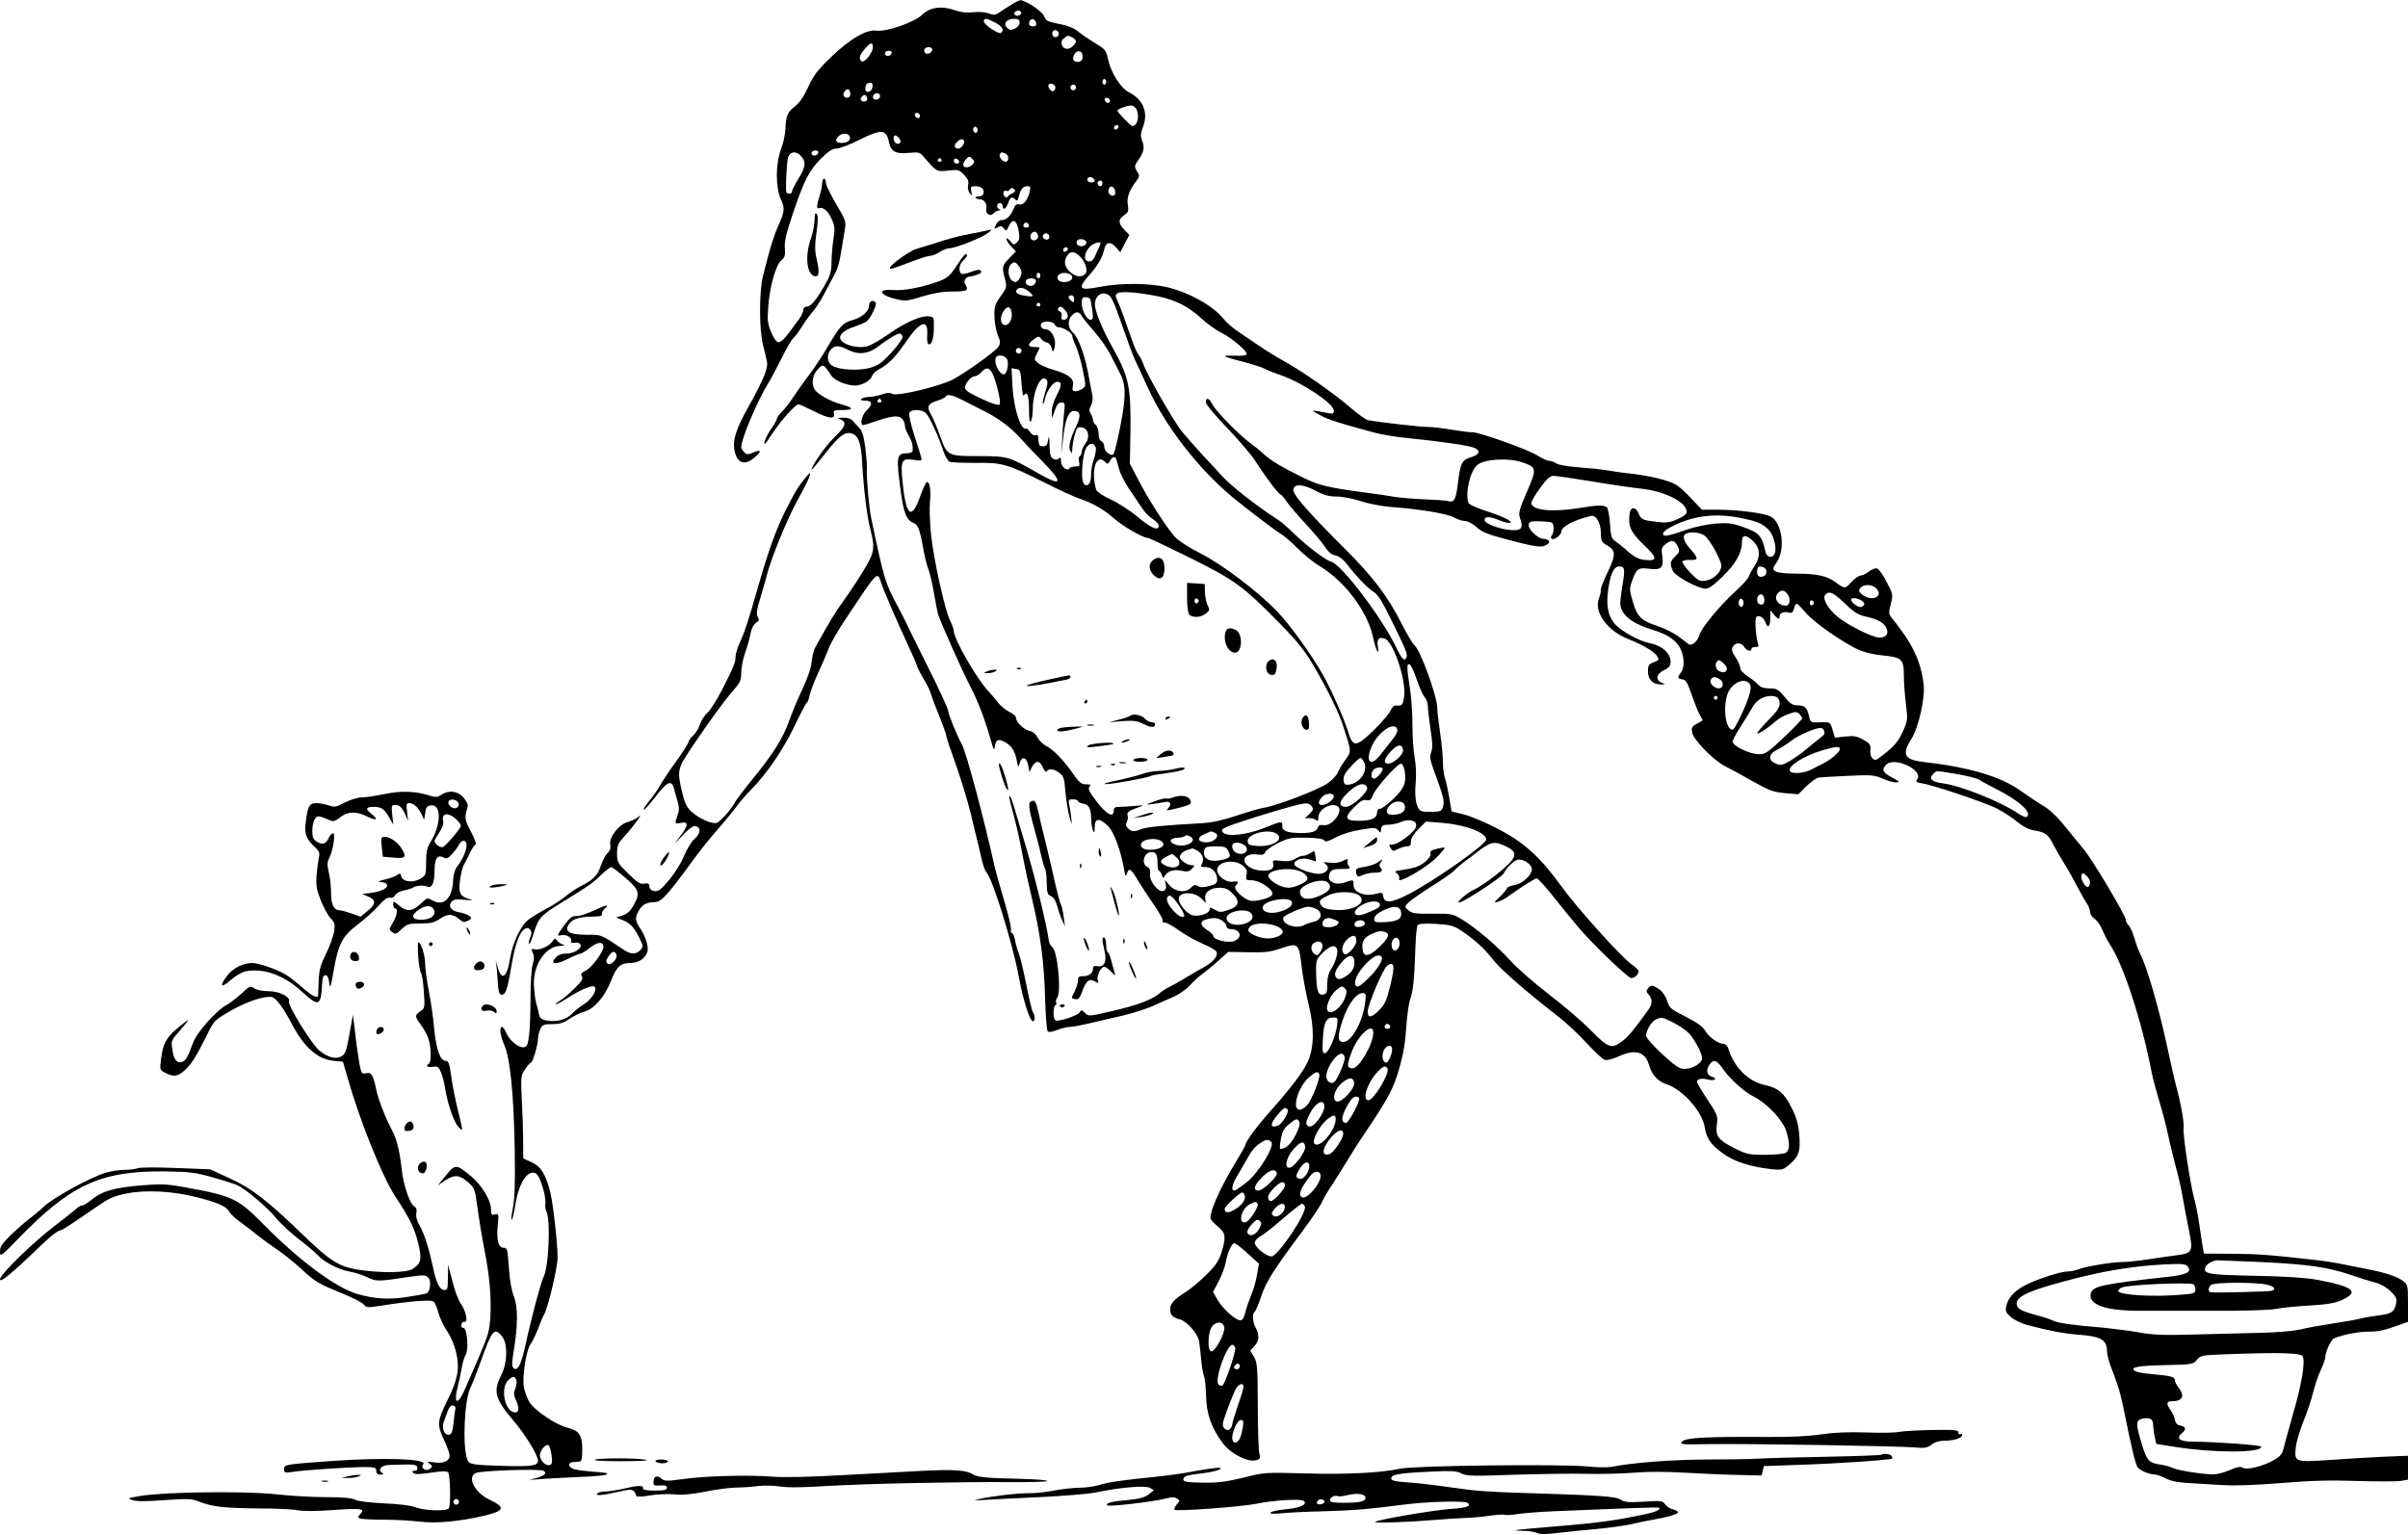 <?xml version="1.0" standalone="no"?>
<!DOCTYPE svg PUBLIC "-//W3C//DTD SVG 20010904//EN"
 "http://www.w3.org/TR/2001/REC-SVG-20010904/DTD/svg10.dtd">
<svg version="1.0" xmlns="http://www.w3.org/2000/svg"
 width="1280pt" height="816pt" viewBox="0 0 1280 816"
 preserveAspectRatio="xMidYMid meet">
<g transform="translate(0,816) scale(0.1,-0.1)"
fill="#000000" stroke="none">
<path d="M5379 8137 c-20 -12 -49 -31 -64 -41 -23 -17 -31 -18 -60 -7 -20 7
-53 9 -82 6 -32 -4 -62 -1 -92 9 -74 27 -139 18 -180 -23 -39 -39 -189 -91
-239 -84 -54 9 -144 -43 -245 -141 -72 -69 -93 -98 -121 -159 -23 -50 -46 -84
-70 -102 -40 -31 -48 -50 -51 -120 -1 -27 -11 -76 -23 -107 -30 -78 -30 -204
-1 -268 22 -49 20 -66 -16 -145 -21 -47 -43 -116 -79 -261 -21 -81 -21 -288 0
-369 8 -33 18 -72 21 -88 7 -34 -19 -97 -97 -237 -67 -119 -86 -179 -76 -233
13 -69 53 -85 105 -41 41 34 39 46 -3 29 -31 -13 -37 -13 -50 1 -9 8 -16 20
-16 26 0 45 87 250 148 348 12 19 42 76 67 126 25 51 52 98 61 105 9 7 32 38
51 69 19 30 46 66 59 80 12 14 41 59 62 100 22 41 46 88 55 104 9 16 21 61 27
100 6 39 15 93 20 121 8 48 7 52 -46 141 -30 51 -54 101 -54 113 0 12 -4 21
-10 21 -5 0 -10 -11 -10 -24 0 -12 -4 -36 -9 -52 -20 -62 -22 -86 -9 -81 23 8
50 -14 69 -58 17 -38 18 -52 9 -107 -5 -35 -10 -89 -10 -122 0 -47 -6 -70 -32
-115 -47 -84 -77 -121 -99 -121 -12 0 -19 -7 -19 -18 0 -10 -10 -31 -22 -48
-13 -17 -38 -52 -57 -77 -19 -26 -42 -47 -52 -47 -10 0 -25 19 -39 52 -19 44
-22 65 -17 128 7 113 41 234 72 258 17 14 20 25 17 63 -3 36 7 78 43 185 61
179 86 227 150 292 39 38 60 52 81 52 16 0 69 20 119 45 122 61 147 59 161
-14 10 -47 37 -61 104 -54 50 5 60 3 75 -15 75 -87 72 -85 134 -79 54 6 59 5
86 -23 20 -21 26 -35 21 -53 -3 -14 0 -32 8 -43 13 -17 14 -17 9 9 -5 23 -2
27 18 27 34 0 52 -14 47 -36 -2 -12 -12 -19 -25 -18 -12 0 -20 -3 -17 -8 3 -4
14 -8 24 -8 22 0 39 -26 33 -50 -7 -25 21 -44 37 -25 7 8 20 15 29 16 10 0 11
2 4 6 -18 7 -16 33 2 33 8 0 15 -7 15 -15 0 -26 18 -16 29 15 11 32 20 37 38
19 9 -9 14 -5 19 17 9 38 22 54 45 54 16 0 18 -5 13 -27 -11 -47 -34 -75 -55
-70 -15 4 -23 -2 -30 -21 -15 -38 -39 -62 -63 -62 -13 0 -26 -10 -32 -25 -11
-23 -11 -24 9 -14 16 9 23 8 33 -5 11 -16 14 -15 26 11 21 44 41 35 52 -20 7
-40 6 -52 -8 -65 -16 -16 -19 -15 -37 7 -10 13 -19 17 -19 10 0 -7 11 -25 25
-39 l25 -27 -35 -36 c-39 -40 -40 -47 -23 -110 11 -42 10 -46 -23 -92 -29 -41
-34 -55 -33 -104 0 -31 8 -76 17 -100 16 -39 16 -46 3 -66 -17 -25 -178 -140
-241 -173 -76 -38 -299 -91 -322 -76 -12 7 -27 7 -52 -2 -20 -7 -49 -13 -66
-14 -44 -1 -70 -20 -27 -20 40 0 43 -21 7 -54 -24 -22 -35 -76 -17 -76 5 0 33
8 63 19 88 30 125 34 143 16 9 -9 16 -26 16 -37 0 -11 9 -35 19 -52 18 -29 25
-55 22 -83 0 -7 -14 -13 -30 -13 -56 0 -59 -17 -31 -215 14 -102 30 -142 65
-155 26 -10 35 -35 55 -150 7 -36 18 -79 25 -97 7 -17 21 -75 30 -128 9 -53
19 -104 22 -113 20 -57 129 -302 171 -382 44 -86 79 -178 113 -300 11 -38 14
-41 17 -20 6 38 17 43 51 26 38 -20 56 -48 66 -101 7 -36 9 -38 14 -15 11 41
37 37 46 -7 l7 -38 14 28 c19 36 42 34 58 -4 8 -19 16 -27 20 -20 11 17 40 13
68 -9 22 -16 26 -30 31 -97 4 -43 13 -103 21 -133 13 -47 15 -49 11 -15 -2 22
-7 55 -11 73 -6 30 -5 32 20 32 14 0 26 -4 26 -9 0 -5 13 -11 29 -14 31 -6 40
-26 42 -87 0 -19 4 -44 9 -55 7 -16 9 -13 9 18 1 48 25 50 71 5 32 -33 67
-128 86 -233 6 -36 7 -38 15 -17 11 30 21 23 59 -41 17 -28 53 -83 80 -122 27
-38 50 -78 50 -88 0 -10 4 -15 10 -12 5 3 40 -15 76 -41 36 -26 96 -59 132
-74 41 -17 68 -34 70 -44 5 -22 -22 -52 -68 -78 -19 -10 -64 -37 -100 -58 -36
-22 -76 -44 -89 -50 -13 -6 -37 -21 -52 -35 -38 -31 -121 -62 -249 -91 -125
-29 -124 -29 -145 -7 -16 15 -18 15 -26 0 -10 -17 -114 -51 -129 -42 -13 8
-13 72 0 80 6 4 8 11 4 16 -3 5 -1 16 5 23 24 29 3 250 -26 271 -8 6 -16 22
-18 35 -15 105 -83 376 -143 570 -11 36 -28 93 -38 128 -10 35 -21 65 -25 67
-8 6 -8 4 22 -110 22 -85 28 -114 52 -240 9 -44 27 -129 42 -190 45 -186 66
-348 70 -529 3 -93 9 -174 14 -179 6 -6 24 -4 51 7 22 9 52 16 66 16 13 0 64
9 112 21 48 11 128 30 177 41 50 12 117 34 150 48 33 15 84 38 113 50 29 13
68 40 86 60 18 20 50 50 72 65 21 16 60 48 86 72 l47 42 108 -2 c91 -2 119 2
176 22 88 30 92 25 106 -99 6 -52 23 -142 37 -200 31 -126 30 -227 -4 -304
-24 -53 -88 -139 -197 -261 -72 -81 -135 -166 -135 -182 0 -5 -21 -42 -46 -83
-89 -144 -152 -288 -137 -314 4 -7 23 -26 41 -41 37 -31 40 -53 15 -134 -14
-44 -30 -69 -80 -118 -35 -35 -82 -74 -105 -89 -65 -40 -88 -65 -88 -95 0 -30
13 -44 52 -54 37 -10 96 -76 102 -117 3 -18 8 -62 11 -96 3 -35 10 -75 15 -88
5 -13 10 -61 11 -107 2 -93 28 -168 88 -249 41 -56 132 -103 176 -92 24 6 26
10 19 38 -4 17 -8 132 -8 256 -1 205 -3 228 -21 257 l-19 32 22 24 c25 27 28
61 7 97 -16 28 -20 76 -6 85 5 3 21 40 35 83 27 79 65 139 225 354 46 62 90
128 98 147 8 19 32 59 53 90 20 31 56 88 79 126 23 39 65 105 94 147 128 191
155 241 186 351 21 75 32 140 36 215 4 59 13 126 21 149 16 43 23 116 28 284
2 53 7 102 11 109 6 9 31 11 97 8 75 -5 95 -10 131 -33 73 -49 124 -94 169
-152 40 -53 177 -173 350 -307 42 -32 110 -96 152 -142 42 -45 85 -86 96 -89
12 -4 43 4 78 20 84 38 137 23 157 -45 17 -58 45 -88 97 -106 82 -27 186 -144
199 -224 10 -63 30 -93 97 -142 59 -44 148 -72 257 -84 56 -6 63 -4 93 21 54
45 64 74 56 162 -5 58 -15 93 -41 144 -39 78 -70 104 -141 120 -89 19 -165 94
-196 197 -4 12 -15 22 -24 22 -28 0 -79 36 -98 70 -14 23 -44 44 -105 75 -79
40 -86 47 -97 84 -8 24 -24 48 -41 60 -35 25 -45 26 -61 6 -10 -13 -10 -19 4
-33 22 -25 20 -52 -7 -88 -77 -106 -101 -135 -133 -159 -57 -44 -74 -38 -167
56 -45 47 -145 132 -222 191 -77 59 -170 140 -207 181 -72 80 -190 180 -264
223 -42 25 -54 27 -149 26 -87 -1 -107 1 -127 17 -23 19 -23 19 -4 40 11 12
67 51 125 88 58 36 114 75 124 87 10 11 31 29 46 41 16 11 54 39 84 63 64 48
83 51 144 21 68 -33 58 -61 -55 -151 -42 -33 -95 -69 -117 -78 -40 -18 -108
-80 -73 -67 40 14 221 134 230 152 18 35 61 75 81 75 26 0 55 -17 67 -40 16
-29 -40 -88 -91 -96 -21 -4 -39 -11 -39 -17 0 -5 -17 -25 -37 -45 -33 -30 -34
-34 -13 -27 14 4 34 13 45 21 89 63 154 104 164 104 6 0 48 -46 92 -102 45
-57 103 -127 128 -157 73 -87 264 -271 282 -271 18 0 39 19 39 36 0 6 -16 22
-35 35 -54 37 -293 302 -377 419 -111 154 -199 233 -339 305 -63 33 -143 66
-178 75 l-65 16 -12 72 c-7 40 -17 86 -23 104 -6 17 -11 56 -11 87 0 31 -7
101 -15 155 -8 55 -15 114 -15 131 0 62 -89 308 -122 335 -9 8 -39 58 -66 111
-74 147 -153 251 -296 394 -207 206 -289 301 -281 325 9 29 52 26 120 -10 43
-23 70 -30 111 -30 30 0 85 -11 126 -24 41 -14 111 -27 158 -31 152 -11 304
-36 338 -56 18 -10 45 -19 59 -19 15 0 41 -14 62 -33 30 -27 60 -39 183 -71
115 -30 152 -36 175 -29 37 13 36 36 -1 38 -34 1 -89 56 -79 80 4 13 19 15 67
13 59 -3 61 -4 64 -31 2 -16 -2 -34 -8 -42 -8 -10 -8 -15 0 -20 13 -8 50 22
50 40 0 25 66 60 157 82 28 7 53 -39 53 -97 0 -36 4 -43 35 -61 45 -27 45 -49
-2 -147 -20 -42 -36 -83 -34 -91 1 -7 -3 -26 -9 -41 -30 -72 43 -174 156 -218
80 -32 141 -68 154 -93 10 -17 7 -21 -19 -30 -27 -10 -31 -16 -31 -49 0 -44
27 -70 70 -69 25 0 25 0 3 9 -35 14 -29 47 12 67 28 13 35 23 35 45 0 45 -46
86 -109 98 -59 11 -159 67 -191 107 -34 44 -43 98 -31 182 13 88 33 124 64
119 25 -3 26 -14 7 -129 -10 -67 -10 -80 4 -108 22 -41 76 -74 165 -101 81
-25 127 -58 147 -107 18 -42 18 -94 -1 -119 -20 -26 -19 -32 8 -36 18 -2 27
-17 48 -78 14 -41 33 -90 43 -108 l17 -32 -31 -18 c-27 -15 -30 -21 -25 -47 7
-39 115 -149 175 -179 25 -12 91 -48 147 -80 89 -50 112 -58 172 -63 l70 -6
42 42 c24 23 52 43 63 46 12 2 83 7 158 10 125 6 142 4 184 -14 26 -12 58 -21
73 -21 23 1 20 4 -21 26 -50 26 -58 42 -32 68 45 46 204 -31 164 -79 -9 -11
-4 -15 27 -20 60 -9 342 -104 404 -137 30 -16 77 -46 102 -68 31 -25 62 -41
90 -45 61 -11 74 -20 103 -78 15 -29 42 -75 60 -104 18 -28 47 -80 65 -115 18
-35 41 -75 51 -90 10 -14 18 -35 18 -47 0 -11 11 -28 24 -36 13 -9 32 -35 41
-58 9 -23 28 -59 42 -81 73 -111 170 -412 222 -686 5 -25 23 -91 39 -145 17
-55 38 -136 47 -180 9 -44 28 -120 41 -170 14 -49 31 -126 38 -170 8 -44 22
-120 32 -168 22 -107 17 -119 -52 -129 -27 -3 -96 -13 -153 -22 -58 -9 -125
-16 -150 -16 -53 0 -193 -23 -234 -39 -16 -6 -40 -11 -55 -11 -40 0 -173 -44
-232 -76 -56 -31 -87 -66 -96 -111 -5 -25 0 -34 26 -56 17 -15 55 -33 83 -41
121 -32 197 -46 272 -52 123 -9 155 -27 155 -89 0 -14 9 -51 21 -83 12 -31 28
-74 35 -95 8 -21 23 -82 34 -135 40 -200 60 -281 72 -302 12 -18 63 -40 96
-40 7 0 31 -9 53 -20 27 -14 66 -22 122 -25 45 -3 127 -7 183 -11 66 -4 174 0
310 11 158 13 256 16 401 11 106 -3 210 -3 233 0 l40 7 0 63 0 64 -127 -5
c-71 -3 -199 -11 -285 -17 -190 -13 -194 -12 -184 69 3 29 22 90 40 136 19 45
42 114 51 152 10 39 28 93 41 120 13 28 24 58 24 67 0 30 31 96 48 103 48 19
129 35 181 35 56 0 80 5 169 37 l42 15 0 98 c0 94 -1 100 -26 119 -28 22 -89
43 -174 60 -30 6 -91 18 -135 27 -44 9 -111 20 -150 24 -253 29 -316 33 -450
34 l-150 1 -7 40 c-3 22 -12 75 -18 119 -6 43 -18 104 -27 135 -22 84 -61 345
-56 373 5 25 -16 142 -42 233 -7 28 -27 115 -44 195 -45 211 -110 433 -145
500 -8 14 -21 50 -30 81 -9 31 -23 62 -31 69 -8 7 -15 20 -15 29 0 23 -180
324 -224 376 -18 22 -63 76 -98 120 -41 51 -83 91 -116 110 -28 17 -81 52
-119 79 -105 77 -275 127 -519 155 -101 11 -116 40 -65 120 39 60 76 223 66
295 -15 122 -59 214 -166 347 -20 25 -21 30 -8 78 12 50 12 52 -23 118 -19 38
-42 69 -51 71 -10 2 -29 -6 -43 -17 -15 -12 -34 -21 -44 -21 -9 0 -31 -16 -49
-35 -33 -37 -35 -37 -86 1 -44 32 -98 44 -206 44 -60 0 -101 5 -112 13 -16 11
-15 15 8 49 47 70 28 211 -34 242 -35 18 -174 36 -279 36 l-85 0 -66 69 c-59
61 -74 70 -136 89 -38 12 -111 26 -160 32 -50 5 -113 14 -140 19 -28 5 -95 12
-150 16 -58 4 -109 13 -122 21 -12 8 -30 14 -39 14 -10 0 -38 13 -63 29 -48
31 -312 125 -346 123 -11 -1 -58 5 -105 13 -47 8 -105 15 -130 15 -39 0 -251
24 -318 36 -12 3 -56 33 -96 69 -82 71 -255 192 -349 244 -59 32 -97 57 -237
152 -33 22 -70 53 -82 69 -56 71 -176 140 -296 171 -94 24 -252 26 -365 4
-112 -22 -122 -11 -56 63 46 53 69 93 79 137 8 39 34 43 62 10 l23 -26 24 46
24 46 -26 27 c-34 35 -34 57 -1 78 22 15 24 22 19 55 -7 38 8 78 46 128 17 22
18 25 3 50 -15 26 -15 29 10 65 28 42 31 61 16 102 -8 20 -7 37 6 70 29 76 1
145 -76 184 -44 23 -95 104 -111 178 -9 44 -15 51 -67 82 -31 19 -71 46 -89
61 -19 17 -54 32 -90 39 -82 17 -80 16 -95 47 -11 25 -95 80 -123 82 -5 0 -26
-9 -46 -22z m41 -57 c-9 -6 -19 -5 -25 1 -6 6 -5 13 5 19 9 6 19 5 25 -1 6 -6
5 -13 -5 -19z m-130 -40 c38 -20 51 -42 30 -55 -13 -8 -90 44 -90 61 0 19 14
18 60 -6z m130 0 c0 -12 -10 -25 -25 -32 -21 -9 -29 -9 -42 5 -22 22 -2 47 38
47 22 0 29 -5 29 -20z m88 -3 c2 -12 -3 -17 -17 -17 -12 0 -21 6 -21 13 0 31
32 34 38 4z m118 -48 c10 -17 -13 -36 -27 -22 -12 12 -4 33 11 33 5 0 12 -5
16 -11z m75 -29 c23 -13 24 -24 3 -44 -22 -23 -51 -20 -60 6 -4 15 -1 25 12
35 21 16 20 16 45 3z m-1061 -52 c-1 -29 -44 -83 -59 -74 -18 11 -13 32 15 65
31 37 44 39 44 9z m314 -7 c9 -15 -23 -36 -36 -23 -5 5 -7 15 -4 21 9 13 33
14 40 2z m-214 -20 c0 -14 -18 -23 -30 -16 -6 4 -8 11 -5 16 8 12 35 12 35 0z
m1015 -21 c0 -16 -6 -26 -19 -28 -27 -6 -40 12 -26 38 15 28 45 22 45 -10z
m125 -135 c0 -8 -4 -15 -10 -15 -5 0 -10 7 -10 15 0 8 5 15 10 15 6 0 10 -7
10 -15z m-1242 -27 c-4 -29 -38 -38 -38 -10 0 22 8 32 27 32 9 0 13 -8 11 -22z
m972 -3 c0 -8 -4 -16 -9 -19 -12 -8 -34 21 -27 33 9 14 36 2 36 -14z m110 0
c0 -8 -7 -15 -15 -15 -8 0 -15 7 -15 15 0 8 7 15 15 15 8 0 15 -7 15 -15z
m-1200 -36 c0 -20 -24 -26 -35 -9 -8 13 14 42 26 34 5 -3 9 -14 9 -25z m156
-18 c-10 -16 -36 -13 -36 3 0 17 21 27 34 16 4 -5 5 -13 2 -19z m-66 -7 c0
-14 -21 -19 -33 -7 -9 9 13 34 24 27 5 -3 9 -12 9 -20z m1290 -10 c0 -17 -22
-14 -28 4 -2 7 3 12 12 12 9 0 16 -7 16 -16z m140 -43 c19 -37 7 -91 -21 -91
-9 0 -79 72 -79 82 0 8 48 26 72 27 10 1 22 -8 28 -18z m-1150 -37 c0 -9 -5
-14 -12 -12 -18 6 -21 28 -4 28 9 0 16 -7 16 -16z m1051 -67 c-13 -13 -26 -3
-16 12 3 6 11 8 17 5 6 -4 6 -10 -1 -17z m-746 -17 c-5 -8 -11 -8 -17 -2 -6 6
-7 16 -3 22 5 8 11 8 17 2 6 -6 7 -16 3 -22z m-678 -26 c7 -19 -13 -34 -44
-34 -29 0 -37 15 -17 34 20 21 53 20 61 0z m263 -9 c14 -17 5 -36 -15 -28 -16
6 -21 43 -6 43 5 0 14 -7 21 -15z m343 -11 c10 -10 -12 -44 -28 -44 -22 0 -27
17 -9 34 17 17 27 20 37 10z m-773 -63 c0 -14 -18 -23 -30 -16 -6 4 -8 11 -5
16 8 12 35 12 35 0z m-96 -17 c32 -31 30 -60 -8 -121 -20 -32 -36 -64 -36 -71
0 -16 -30 -16 -31 1 -3 52 4 164 11 183 11 28 41 32 64 8z m1090 10 c20 -8 21
-44 2 -44 -18 0 -39 27 -31 40 7 12 8 12 29 4z m-174 -58 c-16 -20 -50 -21
-50 -2 0 8 7 22 16 31 15 15 18 15 32 1 13 -12 13 -18 2 -30z m-165 24 c3 -5
-1 -10 -10 -10 -9 0 -13 5 -10 10 3 6 8 10 10 10 2 0 7 -4 10 -10z m93 -8 c2
-7 -3 -12 -12 -12 -9 0 -16 7 -16 16 0 17 22 14 28 -4z m720 -99 c2 -8 -5 -13
-17 -13 -12 0 -21 6 -21 16 0 18 31 15 38 -3z m42 -18 c0 -8 -4 -15 -9 -15
-13 0 -22 16 -14 24 11 11 23 6 23 -9z m68 -43 c2 -14 -2 -22 -12 -22 -19 0
-29 17 -22 36 8 22 30 12 34 -14z m-533 8 c3 -6 -2 -13 -12 -17 -10 -4 -21
-11 -25 -17 -5 -8 -11 -7 -19 1 -12 12 -3 37 11 28 5 -3 11 -1 15 5 8 13 22
13 30 0z m75 -191 c0 -5 -7 -9 -15 -9 -15 0 -20 12 -9 23 8 8 24 -1 24 -14z
m48 -52 c4 -22 -27 -35 -38 -16 -10 15 7 42 24 36 6 -2 12 -11 14 -20z m58 2
c3 -6 2 -15 -2 -19 -12 -12 -38 5 -30 19 9 14 23 14 32 0z m199 -39 c0 -18
-33 -26 -47 -12 -6 6 -7 15 -3 22 10 16 50 8 50 -10z m75 -5 c0 -3 -4 -13 -9
-23 -5 -9 -14 -29 -20 -44 -7 -18 -18 -28 -31 -28 -31 0 -30 42 3 78 18 19 57
31 57 17z m-179 -38 c-13 -13 -26 -3 -16 12 3 6 11 8 17 5 6 -4 6 -10 -1 -17z
m65 -26 c32 -29 49 -78 34 -96 -19 -22 -52 -18 -83 10 -29 28 -34 54 -15 85
16 25 38 25 64 1z m-306 -90 c0 -10 -6 -26 -14 -37 -12 -15 -18 -17 -33 -8
-26 16 -30 74 -6 92 16 11 20 10 36 -9 9 -12 17 -29 17 -38z m100 -16 c0 -8
-4 -15 -10 -15 -5 0 -10 7 -10 15 0 8 5 15 10 15 6 0 10 -7 10 -15z m154 9 c9
-3 16 -12 16 -19 0 -27 -67 -35 -77 -9 -10 25 26 42 61 28z m-181 -30 c11 -11
-5 -34 -23 -34 -22 0 -34 15 -25 30 7 11 38 14 48 4z m-35 -63 c31 -26 28 -31
-15 -24 -43 6 -58 16 -49 32 11 16 38 13 64 -8z m685 -26 c97 -20 163 -54 232
-117 33 -30 80 -64 105 -76 54 -26 142 -100 137 -115 -2 -7 -27 -10 -63 -8
-32 1 -56 0 -53 -3 3 -4 46 -17 95 -29 49 -13 99 -29 111 -35 12 -7 54 -24 95
-38 115 -41 278 -150 278 -187 0 -17 -5 -19 -32 -13 -96 18 -95 18 -43 -10 46
-26 101 -43 290 -94 38 -11 121 -24 185 -30 160 -16 313 -38 344 -50 39 -14
32 -37 -15 -51 -49 -15 -56 -30 -70 -143 -10 -83 -20 -100 -52 -90 -10 3 -64
7 -120 9 -56 2 -129 8 -162 13 -33 6 -100 16 -150 22 -202 27 -250 38 -335 79
-114 56 -174 91 -213 127 -17 17 -50 43 -72 59 -60 44 -180 167 -199 203 -18
36 -36 42 -36 13 0 -11 49 -70 113 -136 61 -64 130 -144 152 -179 50 -79 123
-176 133 -176 4 0 18 -17 32 -38 14 -20 60 -74 103 -120 42 -46 88 -100 101
-121 17 -26 34 -40 54 -44 19 -4 41 -20 59 -43 49 -65 116 -135 146 -152 20
-12 44 -49 85 -133 87 -176 95 -196 88 -214 -9 -24 -24 -10 -52 48 -76 161
-293 447 -349 461 -30 8 -127 82 -200 152 -29 29 -65 60 -81 70 -115 74 -250
180 -298 233 -17 19 -63 69 -102 110 -38 42 -88 99 -111 126 -43 53 -187 305
-205 358 -6 18 -17 39 -24 48 -8 8 -22 40 -33 70 -42 121 -69 196 -82 222 -11
24 -11 30 2 38 17 12 116 4 212 -16z m-251 -2 c8 -10 25 -45 36 -78 58 -164
83 -233 96 -260 8 -16 38 -82 67 -145 92 -204 266 -429 449 -582 76 -63 238
-186 262 -199 13 -7 50 -39 84 -73 34 -34 87 -77 119 -96 135 -81 255 -242
284 -380 13 -64 35 -107 25 -49 -6 40 4 54 36 44 46 -15 115 -219 104 -306 -6
-48 -11 -53 -45 -50 -9 1 -21 -11 -28 -28 -7 -16 -48 -64 -91 -106 -94 -90
-109 -90 -136 1 -16 55 -91 225 -130 293 -59 106 -182 276 -246 341 -104 108
-296 252 -407 308 -52 26 -111 63 -130 82 -42 41 -151 211 -206 320 l-39 75 3
175 c3 230 -9 287 -90 433 -60 107 -99 202 -99 239 0 53 50 77 82 41z m-192
-14 c0 -18 -2 -19 -15 -9 -8 7 -15 16 -15 21 0 5 7 9 15 9 9 0 15 -9 15 -21z
m84 3 c3 -5 8 -32 12 -60 6 -44 4 -52 -9 -52 -21 0 -47 50 -47 90 0 23 4 30
19 30 11 0 22 -4 25 -8z m-264 -32 c0 -5 -4 -10 -10 -10 -5 0 -10 5 -10 10 0
6 5 10 10 10 6 0 10 -4 10 -10z m-152 -46 c4 -36 -19 -70 -42 -61 -20 8 -21
46 0 75 20 29 38 23 42 -14z m285 15 c21 -24 16 -49 -9 -49 -11 0 -15 6 -11
19 3 12 -1 22 -10 25 -8 3 -11 10 -8 16 9 15 19 12 38 -11z m87 -29 c6 -11 36
-48 67 -83 30 -34 70 -91 88 -127 18 -36 41 -81 51 -100 34 -65 29 -149 -19
-362 -7 -31 -15 -60 -19 -63 -13 -13 -48 16 -48 39 0 13 -7 26 -15 30 -9 3
-15 18 -15 39 0 19 -7 40 -15 47 -8 7 -15 19 -15 26 0 8 -5 23 -12 34 -9 15
-9 24 1 44 9 15 11 37 7 58 -4 18 -11 56 -16 83 -20 118 -55 217 -86 246 -28
26 -31 65 -7 91 21 24 40 23 53 -2z m-144 -45 c4 -8 13 -15 21 -15 25 0 73
-30 73 -46 0 -8 8 -31 18 -52 10 -20 27 -77 37 -126 18 -86 18 -89 0 -102 -10
-8 -28 -14 -38 -14 -16 0 -19 5 -14 30 8 36 -21 60 -104 84 -31 9 -67 24 -80
35 -22 18 -23 21 -9 47 8 16 15 31 16 34 1 3 -11 5 -27 5 -37 0 -39 14 -5 40
25 18 29 19 40 4 6 -9 20 -18 31 -20 10 -2 22 -15 25 -29 5 -22 7 -23 13 -7
17 45 -10 107 -48 107 -17 0 -28 17 -20 30 10 16 65 12 71 -5z m-176 -140 c0
-8 -7 -15 -15 -15 -8 0 -15 7 -15 15 0 8 7 15 15 15 8 0 15 -7 15 -15z m-80
-40 c16 -19 4 -85 -14 -85 -28 0 -59 74 -39 93 11 12 40 8 53 -8z m-51 -148
c15 -56 20 -92 14 -98 -6 -6 -41 5 -96 31 -67 31 -87 44 -87 60 0 23 33 60 53
60 8 0 22 9 32 20 37 41 57 23 84 -73z m131 13 c3 -44 8 -70 13 -62 17 26 27
-2 27 -76 0 -53 3 -72 10 -62 5 8 10 38 10 65 0 93 42 186 71 158 10 -10 9
-24 -5 -69 -10 -31 -15 -58 -13 -61 3 -2 8 8 11 24 10 46 44 93 66 93 26 0 25
-19 -5 -76 -14 -27 -25 -62 -24 -83 l1 -36 15 43 c11 31 20 42 35 42 19 0 20
-4 14 -57 -3 -32 -8 -94 -10 -138 l-5 -80 9 75 c12 111 29 155 60 155 33 0 37
-26 12 -78 -34 -70 -44 -115 -33 -134 9 -16 10 -14 11 9 0 15 5 48 12 73 11
40 15 46 37 43 36 -4 47 -52 21 -86 -11 -14 -20 -33 -20 -43 0 -10 -5 -21 -10
-24 -6 -3 -7 -17 -4 -31 5 -21 3 -24 -19 -24 -14 0 -29 -5 -32 -10 -12 -19
-45 9 -45 37 0 20 -3 24 -12 15 -7 -7 -17 -8 -30 -1 -14 8 -18 23 -19 72 -1
49 -3 55 -8 27 -5 -32 -11 -36 -41 -31 -5 0 -10 15 -10 32 0 23 -4 30 -15 25
-8 -3 -21 4 -30 17 -8 12 -18 21 -20 19 -27 -17 -66 104 -73 221 l-5 99 24 -4
c22 -3 24 -8 29 -78z m-310 -89 c30 -15 84 -43 120 -61 74 -38 138 -87 189
-145 19 -22 70 -76 113 -119 111 -113 105 -135 -17 -66 -166 95 -165 94 -321
95 -169 0 -169 0 -209 113 -15 42 -36 91 -46 108 -25 41 -17 58 31 73 22 6 42
16 45 21 10 17 37 11 95 -19z m-435 -1 c3 -5 -1 -10 -10 -10 -9 0 -13 5 -10
10 3 6 8 10 10 10 2 0 7 -4 10 -10z m238 -68 c19 -21 68 -126 91 -199 9 -28
25 -54 34 -58 9 -4 71 -6 137 -6 143 2 167 -5 370 -106 77 -39 158 -76 180
-83 68 -22 132 -58 185 -105 48 -43 156 -105 181 -105 7 0 108 -48 225 -106
239 -119 282 -150 477 -349 87 -88 132 -144 171 -210 82 -138 143 -262 169
-345 41 -126 41 -125 9 -169 -16 -22 -35 -53 -41 -69 -7 -16 -33 -43 -59 -60
-54 -35 -267 -116 -330 -126 -23 -3 -91 -23 -150 -43 -76 -25 -130 -37 -187
-40 -185 -10 -292 -20 -318 -31 -38 -16 -53 -15 -71 4 -12 11 -13 20 -6 34 5
10 7 25 4 33 -6 17 6 27 56 44 34 12 34 13 -20 8 -30 -3 -67 -5 -82 -5 -21 0
-28 -5 -28 -20 0 -40 -37 -21 -89 46 -40 52 -49 70 -40 80 9 11 6 14 -18 14
-26 0 -37 10 -74 63 -48 68 -99 121 -141 143 -15 8 -34 27 -43 43 -9 19 -26
32 -45 36 -30 7 -70 47 -70 71 0 7 -16 20 -35 29 -18 9 -45 31 -59 48 -13 18
-37 46 -53 63 -62 66 -183 277 -183 319 0 9 -9 34 -19 54 -27 51 -88 325 -102
459 -6 62 -9 138 -6 169 7 64 -1 115 -16 110 -5 -1 -22 -36 -36 -77 -45 -128
-75 -104 -93 73 -12 120 -6 132 60 122 40 -6 44 -5 39 12 -2 10 -19 64 -37
119 -18 56 -30 109 -27 118 9 22 69 21 90 -2z m901 -180 c4 -10 -1 -38 -9 -62
-8 -23 -15 -57 -15 -75 0 -43 -9 -65 -25 -65 -21 0 -28 37 -20 116 7 73 22
104 50 104 8 0 16 -8 19 -18z m110 -64 c2 -7 9 -31 15 -54 6 -22 30 -69 53
-104 24 -35 55 -81 69 -102 14 -22 40 -48 57 -58 18 -11 32 -27 32 -35 0 -30
-40 -14 -112 46 -40 34 -105 76 -145 94 -42 20 -73 41 -76 51 -30 101 0 196
46 149 15 -14 17 -14 27 5 12 23 29 26 34 8z m2160 -17 c75 -26 76 -32 22
-157 -42 -99 -46 -112 -35 -142 16 -47 7 -62 -38 -61 -57 1 -147 32 -151 52
-4 22 25 23 75 2 19 -8 43 -15 51 -15 38 0 -17 30 -109 60 -57 18 -99 37 -103
46 -19 50 8 170 47 202 38 32 168 39 241 13z m371 -101 c99 -17 219 -34 266
-39 97 -11 197 -53 225 -96 20 -31 12 -42 -43 -67 -36 -16 -57 -19 -102 -13
-80 9 -87 12 -101 46 -16 38 -44 35 -48 -5 -8 -65 7 -97 75 -162 74 -70 76
-89 7 -81 -33 3 -55 15 -88 43 -24 22 -55 47 -69 56 -21 15 -25 26 -29 93 -3
42 -10 81 -16 87 -14 14 -54 13 -147 -3 -144 -24 -255 -12 -255 27 0 9 21 45
47 80 36 50 53 64 72 64 14 0 107 -14 206 -30z m794 -195 c81 -17 105 -27 139
-58 26 -24 46 -89 38 -123 -9 -35 -44 -32 -52 4 -18 84 -34 101 -124 132 -55
19 -77 21 -144 16 -44 -4 -111 -18 -150 -32 -99 -35 -126 -40 -126 -21 0 9 23
27 53 41 114 56 231 69 366 41z m-197 -94 c29 -23 88 -130 88 -159 0 -33 -41
-72 -82 -79 -34 -5 -40 -2 -83 42 -25 27 -44 53 -42 59 2 6 21 10 41 9 45 -3
46 9 1 58 -36 40 -45 73 -22 82 28 12 76 6 99 -12z m259 -30 c36 -37 38 -83 5
-131 -13 -19 -26 -44 -30 -55 -3 -11 -36 -47 -72 -80 -80 -72 -181 -195 -190
-229 -8 -34 -41 -63 -58 -51 -7 6 -32 24 -55 42 -23 17 -71 41 -106 53 -91 30
-111 49 -135 129 -19 63 -19 71 -5 111 24 67 32 73 91 66 65 -8 79 6 70 68 -6
39 -4 46 19 64 31 25 48 20 64 -15 11 -23 9 -29 -13 -50 -29 -27 -31 -40 -14
-78 13 -29 135 -95 175 -95 17 0 46 21 93 68 69 68 100 124 100 185 0 36 23
35 61 -2z m53 -137 c21 -8 21 -40 0 -48 -21 -8 -34 1 -34 23 0 28 9 34 34 25z
m601 -114 c39 -43 -27 -71 -76 -31 -20 16 -21 21 -10 35 18 22 64 20 86 -4z
m-472 -31 c17 -24 11 -59 -10 -59 -43 0 -68 41 -41 68 18 18 35 15 51 -9z
m304 -48 c51 -49 71 -61 115 -70 62 -14 96 -34 107 -64 11 -29 -4 -47 -39 -47
-36 0 -174 69 -226 114 -49 42 -78 94 -62 113 20 24 44 13 105 -46z m-431 34
c4 -8 4 -22 0 -30 -7 -19 -36 -8 -36 14 0 32 26 43 36 16z m-110 -41 c-5 -13
-10 -14 -18 -6 -6 6 -8 18 -4 28 5 13 10 14 18 6 6 -6 8 -18 4 -28z m625 26
c23 -13 25 -28 4 -37 -16 -5 -55 22 -55 39 0 11 27 10 51 -2z m-249 -15 c0 -5
-5 -11 -11 -13 -6 -2 -11 4 -11 13 0 9 5 15 11 13 6 -2 11 -8 11 -13z m-45
-51 c41 -51 208 -167 288 -201 28 -12 84 -25 125 -28 99 -10 110 -20 110 -104
0 -36 5 -105 11 -153 10 -85 10 -89 -17 -149 -20 -45 -42 -72 -82 -105 -29
-24 -57 -44 -60 -44 -21 1 -32 20 -30 50 3 30 -1 36 -37 57 -34 19 -49 22 -96
17 l-55 -6 -13 42 c-12 40 -13 41 -54 40 -63 -3 -64 -2 -71 32 -9 44 -23 58
-61 58 -26 0 -39 8 -69 45 -34 41 -42 45 -80 45 -31 0 -48 6 -62 21 -10 12
-36 32 -56 45 -23 15 -38 32 -38 44 0 10 -11 36 -25 56 -19 28 -22 40 -14 55
13 25 46 24 61 -1 13 -21 38 -27 38 -10 0 6 9 10 21 10 16 0 19 4 14 18 -10
27 -18 119 -11 137 8 21 42 4 51 -25 11 -34 25 -22 25 23 l1 42 18 -22 c22
-26 31 -29 31 -9 0 18 22 26 49 19 15 -4 22 1 27 21 3 14 10 26 14 26 5 0 26
-21 47 -46z m-435 -271 c33 -29 14 -61 -24 -41 -18 9 -24 39 -11 51 9 10 15 9
35 -10z m-1631 -86 c14 -43 34 -86 43 -95 9 -10 16 -32 16 -48 0 -16 7 -71 14
-121 11 -69 12 -100 4 -121 -9 -24 -7 -41 14 -98 50 -137 57 -162 49 -191 -7
-25 -12 -28 -52 -29 -24 -1 -52 0 -61 3 -27 7 -41 67 -33 147 4 44 2 98 -5
137 -7 35 -12 114 -12 174 0 61 -6 151 -14 200 -17 111 -17 128 -1 123 6 -2
24 -39 38 -81z m1614 -1 c20 -14 15 -46 -8 -46 -24 0 -51 26 -44 44 8 20 27
21 52 2z m154 -20 c8 -10 9 -26 2 -52 -12 -51 -79 -194 -91 -194 -35 0 -52
103 -30 182 18 62 89 100 119 64z m-169 -76 c0 -5 -4 -10 -10 -10 -5 0 -10 5
-10 10 0 6 5 10 10 10 6 0 10 -4 10 -10z m314 4 c9 -4 16 -18 16 -34 0 -22
-16 -45 -65 -94 -35 -36 -60 -66 -54 -66 13 0 64 34 99 66 14 13 44 30 67 38
38 13 44 13 58 0 8 -9 15 -19 15 -24 0 -4 -43 -49 -96 -99 -88 -83 -100 -91
-135 -91 -48 0 -139 44 -139 67 0 8 20 46 44 82 23 36 50 81 60 98 25 49 84
75 130 57z m-2016 -175 c2 -9 -12 -34 -30 -56 -18 -23 -46 -57 -61 -77 -51
-66 -81 -36 -46 45 35 80 127 140 137 88z m2269 -6 c5 -12 -2 -23 -22 -37 -15
-12 -48 -38 -72 -58 -24 -21 -64 -49 -89 -64 -40 -23 -48 -25 -74 -14 -44 18
-40 51 7 74 21 10 55 32 77 49 36 28 122 66 154 67 7 0 16 -8 19 -17z m-2239
-99 c4 -25 -49 -74 -79 -74 -28 0 -23 26 14 65 35 38 60 42 65 9z m2322 2 c0
-14 -53 -59 -92 -77 -13 -6 -39 -19 -58 -30 -38 -20 -105 -26 -115 -9 -15 25
72 81 170 110 75 22 95 24 95 6z m-2530 -67 c25 -46 -21 -115 -81 -121 -19 -2
-25 2 -27 24 -2 20 7 38 39 73 23 25 45 45 50 45 5 0 13 -9 19 -21z m216 -44
c12 -63 -2 -99 -61 -154 -29 -28 -61 -51 -69 -51 -9 0 -16 -8 -16 -19 0 -31
-27 -44 -93 -45 -79 -1 -85 16 -27 74 32 32 47 40 64 36 18 -4 24 0 34 27 13
36 130 167 149 167 7 0 15 -16 19 -35z m-116 7 c0 -16 -32 -52 -46 -52 -17 0
-19 31 -2 48 13 13 48 16 48 4z m3055 -28 c55 -10 107 -23 115 -29 8 -6 47
-28 87 -48 127 -63 199 -130 165 -151 -5 -3 -27 7 -49 22 -93 62 -305 146
-395 157 -60 8 -78 24 -52 50 19 19 9 19 129 -1z m-3138 -71 c9 -22 -80 -103
-112 -103 -43 0 -39 30 10 76 48 47 90 58 102 27z m-177 -47 c0 -18 -38 -46
-62 -46 -23 0 -23 18 -1 42 19 22 63 24 63 4z m378 -52 c4 -27 -16 -43 -58
-46 -42 -4 -51 21 -20 52 27 27 74 24 78 -6z m-500 4 c17 -17 15 -24 -10 -48
l-22 -20 25 0 c14 0 30 -5 36 -11 7 -7 11 -3 11 16 0 39 59 76 97 61 45 -17
-21 -113 -72 -103 -15 3 -24 -1 -28 -13 -7 -22 -35 -30 -95 -29 -69 1 -95 12
-94 37 1 28 -1 28 -93 -9 -94 -38 -201 -50 -222 -25 -11 13 -8 17 21 30 37 17
263 88 348 110 69 18 83 19 98 4z m551 -87 c8 -5 11 -16 7 -29 -9 -28 -94 -92
-123 -92 -20 0 -22 -2 -11 -19 11 -18 14 -18 39 -5 16 8 37 14 49 14 15 0 20
6 20 26 0 17 14 40 40 66 l40 40 86 -7 c125 -10 235 -52 234 -89 -1 -26 -272
-217 -412 -290 -93 -48 -130 -51 -136 -9 -3 18 -7 19 -41 10 -57 -15 -116 9
-116 46 1 31 0 31 -44 16 -59 -21 -104 8 -81 52 8 15 22 19 62 19 43 0 49 2
38 15 -7 8 -10 21 -7 29 5 11 0 11 -25 -1 -19 -10 -44 -13 -70 -10 -34 5 -37
3 -22 -7 24 -18 12 -43 -24 -51 -36 -8 -142 30 -142 51 0 23 48 37 83 24 17
-5 31 -10 32 -10 1 0 0 13 -3 30 -4 28 -5 29 -25 15 -12 -8 -30 -15 -40 -15
-10 0 -29 -7 -43 -16 -18 -12 -37 -15 -73 -11 -45 5 -48 4 -43 -15 3 -11 -1
-24 -9 -29 -21 -13 -77 -11 -108 6 -62 31 -40 81 31 72 29 -4 38 -1 43 12 3 9
33 30 67 48 58 28 71 31 151 29 58 -1 91 -6 96 -14 6 -10 21 -6 62 16 32 17
87 34 134 41 71 12 80 11 91 -4 11 -15 13 -14 16 7 2 19 9 23 38 23 19 1 46 6
60 12 30 14 60 16 79 4z m-1065 -57 c40 -15 -2 -58 -51 -52 -39 4 -40 26 -1
43 18 8 34 14 35 15 1 0 8 -3 17 -6z m327 -4 c52 -28 -10 -73 -94 -68 -44 3
-52 6 -55 24 -5 38 102 69 149 44z m-452 -19 c40 -25 -32 -61 -83 -41 -36 13
-28 34 13 36 18 1 35 4 38 8 8 8 15 7 32 -3z m-156 -23 c25 -19 7 -39 -41 -45
-45 -6 -75 9 -66 32 10 25 80 33 107 13z m442 -22 c24 -17 13 -46 -18 -46 -28
0 -47 17 -47 42 0 22 37 24 65 4z m-85 -32 c17 -30 7 -39 -52 -49 -45 -8 -78
8 -78 39 0 32 7 36 65 36 45 0 53 -3 65 -26z m-170 6 c30 -16 43 -46 30 -70
-10 -18 -8 -20 19 -20 33 0 61 -30 61 -67 0 -18 -9 -25 -42 -34 -31 -8 -47 -8
-60 0 -14 9 -22 7 -39 -10 -29 -29 -85 -20 -115 17 l-22 26 5 -26 c4 -19 0
-28 -13 -33 -26 -10 -76 53 -71 90 3 20 -2 31 -15 38 -34 18 -17 79 23 79 24
0 32 -15 32 -61 0 -22 3 -39 8 -39 4 0 11 -10 15 -22 6 -19 7 -20 16 -4 14 25
50 36 91 26 29 -6 39 -4 53 11 16 18 16 19 -3 19 -12 0 -31 9 -44 19 -19 16
-22 23 -13 38 6 9 22 21 35 24 13 4 25 7 27 8 2 1 12 -4 22 -9z m-108 -37 c40
-36 5 -70 -50 -48 -39 17 -40 30 -4 49 34 19 32 19 54 -1z m353 -44 c22 -18
26 -28 21 -50 -5 -27 -3 -29 25 -29 45 0 122 -51 112 -76 -6 -15 -63 -34 -106
-34 -38 0 -107 63 -89 81 19 20 15 26 -16 21 -35 -5 -82 31 -82 62 0 45 88 61
135 25z m302 -30 c26 -10 43 -25 43 -42 0 -16 -67 -47 -101 -47 -40 0 -102 36
-107 62 -6 31 105 50 165 27z m4203 -60 c0 -10 -4 -20 -10 -24 -13 -8 -43 42
-36 61 6 15 8 15 26 -1 11 -10 20 -26 20 -36z m-4052 -1 c23 -23 12 -44 -33
-66 -68 -33 -115 -26 -115 18 0 36 120 76 148 48z m-507 -58 c43 -42 36 -69
-21 -88 -40 -14 -47 -13 -72 1 -24 14 -28 14 -28 1 0 -18 -45 -36 -83 -32 -40
4 -97 79 -77 103 21 26 85 19 116 -12 26 -27 26 -27 21 -5 -8 35 24 62 74 62
32 0 47 -6 70 -30z m677 -14 c38 -38 -37 -81 -132 -74 -42 3 -63 10 -72 23
-17 23 -11 33 40 56 48 23 139 20 164 -5z m-961 -50 c18 -27 31 -52 28 -57
-17 -26 -103 66 -91 98 9 23 28 11 63 -41z m600 19 c7 -20 -20 -41 -71 -54
-47 -12 -89 1 -84 27 7 35 142 58 155 27z m468 -14 c0 -15 -7 -20 -73 -47 -76
-31 -82 19 -7 52 37 17 80 14 80 -5z m-340 -23 c38 -17 31 -60 -10 -68 -16 -4
-41 -12 -54 -19 -42 -23 -120 6 -109 41 5 13 101 55 130 57 9 1 29 -4 43 -11z
m453 -20 c4 -34 -20 -48 -90 -51 -47 -2 -53 0 -53 18 0 14 14 27 45 43 59 30
94 26 98 -10z m-797 -4 c19 -23 0 -47 -45 -58 -46 -10 -86 5 -86 33 0 36 105
56 131 25z m-153 -40 c12 -8 22 -22 22 -30 0 -8 10 -14 23 -14 53 -1 64 -47
15 -64 -32 -11 -108 8 -108 27 -1 7 -15 21 -33 32 -38 24 -41 47 -7 56 41 12
64 10 88 -7z m597 6 c23 -9 25 -13 15 -25 -7 -8 -28 -15 -46 -15 -27 0 -34 4
-34 19 0 17 11 28 32 30 4 1 19 -4 33 -9z m160 -20 c0 -9 -11 -16 -27 -18 -20
-2 -28 1 -28 12 0 8 6 17 13 19 21 9 42 2 42 -13z m-470 -14 c41 -18 45 -38
10 -54 -35 -16 -78 -15 -119 2 -43 18 -50 30 -30 50 20 20 93 21 139 2z m579
-32 c26 -10 18 -30 -31 -78 -58 -55 -86 -58 -91 -8 -4 38 11 60 53 78 34 15
47 16 69 8z m-154 -48 c0 -12 -13 -35 -28 -50 -24 -22 -31 -25 -41 -13 -15 19
0 60 30 81 27 18 39 13 39 -18z m230 -11 c0 -12 -6 -28 -14 -34 -20 -17 -37
15 -25 46 11 29 39 20 39 -12z m-410 -14 c0 -10 -6 -26 -14 -36 -12 -16 -16
-17 -30 -6 -21 17 -20 48 1 59 22 13 43 4 43 -17z m75 -12 c11 -17 -3 -71 -28
-109 -15 -24 -22 -50 -22 -85 0 -44 -3 -50 -22 -53 -27 -4 -35 19 -37 117 -1
66 0 70 34 104 35 36 63 46 75 26z m93 -62 c7 -35 -8 -65 -43 -87 -27 -17 -39
-19 -49 -11 -18 16 -11 41 26 85 32 39 60 44 66 13z m145 17 c13 -13 -17 -64
-68 -114 -41 -40 -58 -51 -66 -43 -18 18 6 72 53 120 39 40 66 52 81 37z m48
-151 c-21 -85 -29 -103 -62 -136 -39 -39 -59 -41 -59 -6 0 36 82 229 103 244
39 27 43 2 18 -102z m-240 -64 c-20 -58 -77 -100 -95 -71 -11 19 16 82 46 107
27 23 33 25 46 11 12 -12 12 -20 3 -47z m106 -27 c-12 -103 -72 -212 -117
-212 -30 0 -32 30 -4 113 28 85 73 147 106 147 19 0 20 -5 15 -48z m-150 -127
c-9 -61 -46 -145 -65 -145 -12 0 -14 13 -10 79 5 87 17 111 56 111 24 0 24 -2
19 -45z m1792 16 c32 -17 69 -43 82 -58 37 -44 73 -118 66 -136 -9 -25 -53
-49 -90 -50 -29 -1 -47 11 -121 78 -48 45 -86 87 -86 98 0 29 29 77 53 87 32
13 32 13 96 -19z m-1509 -22 c0 -5 -7 -9 -15 -9 -15 0 -20 12 -9 23 8 8 24 -1
24 -14z m-90 -29 c0 -60 -75 -190 -110 -190 -31 0 -32 15 -5 87 33 89 115 163
115 103z m100 -90 c0 -24 -20 -70 -31 -70 -18 0 -26 33 -15 61 12 33 46 40 46
9z m-252 -43 c4 -17 -41 -122 -57 -131 -18 -12 -41 6 -41 33 0 14 9 42 21 61
34 58 70 75 77 37z m2011 -61 c38 -54 113 -122 166 -148 68 -34 154 -126 170
-182 21 -68 19 -103 -4 -116 -11 -5 -61 -10 -111 -10 -83 0 -96 3 -160 35 -87
44 -102 64 -94 126 6 45 4 52 -50 133 -31 47 -56 89 -56 94 0 16 27 21 59 12
33 -9 54 5 22 15 -27 8 -34 34 -16 61 22 35 40 30 74 -20z m-1784 4 c15 -24
-73 -170 -101 -170 -35 0 -7 91 46 148 30 33 44 39 55 22z m-362 -32 c6 -19
-41 -140 -66 -165 -11 -13 -29 -23 -39 -23 -44 0 -7 124 51 173 36 30 47 33
54 15z m185 -45 c5 -31 -68 -109 -93 -99 -27 10 -12 64 28 98 37 32 61 32 65
1z m26 -82 c8 -13 -54 -131 -69 -131 -33 0 -24 46 23 118 15 22 37 29 46 13z
m-184 -45 c0 -26 -36 -83 -62 -100 -13 -8 -21 -7 -29 1 -9 9 -6 23 11 57 31
64 80 90 80 42z m-195 -16 c8 -13 -30 -76 -51 -84 -44 -17 -45 6 -3 57 32 38
43 44 54 27z m255 -50 c0 -60 -85 -159 -113 -131 -15 15 24 92 65 127 36 29
48 30 48 4z m-193 -16 c9 -24 -40 -117 -71 -133 -14 -8 -28 -12 -31 -9 -3 2
-1 27 4 54 7 37 17 56 42 76 38 32 47 34 56 12z m233 -62 c0 -26 -51 -101 -73
-108 -34 -11 -41 12 -17 53 38 63 90 95 90 55z m-382 -44 c18 -23 -65 -160
-129 -212 -31 -25 -61 -46 -68 -46 -18 0 -12 32 14 75 13 22 35 60 49 85 31
55 44 71 76 93 29 20 44 21 58 5z m180 -25 c4 -24 -56 -106 -81 -111 -33 -7
-21 54 19 98 39 43 57 47 62 13z m22 -105 c-1 -33 -34 -73 -54 -65 -21 8 -20
15 4 55 23 37 50 43 50 10z m-173 -35 c6 -17 -73 -93 -97 -93 -32 0 -24 29 20
72 38 38 69 47 77 21z m233 -14 c0 -45 -75 -130 -100 -114 -21 13 -6 50 49
118 20 24 51 22 51 -4z m-190 -52 c0 -21 -66 -91 -78 -83 -21 13 -13 37 23 73
32 32 55 37 55 10z m-214 -51 c8 -22 -12 -52 -51 -76 -34 -21 -55 -20 -55 3 0
12 79 86 93 87 4 0 10 -6 13 -14z m69 -47 c8 -12 -40 -88 -61 -96 -45 -17 -29
67 17 93 30 16 36 17 44 3z m145 -17 c0 -25 -35 -56 -55 -49 -20 8 -19 19 5
45 25 27 50 29 50 4z m106 3 c13 -32 -143 -265 -177 -265 -29 0 -89 49 -89 72
0 11 13 26 31 36 18 9 72 52 121 95 49 42 93 77 99 77 5 0 12 -7 15 -15z
m-241 -115 c-15 -29 -40 -44 -56 -34 -16 9 -10 28 17 57 20 22 29 26 40 16 11
-9 11 -15 -1 -39z m-62 -135 l59 -54 -10 -58 c-5 -32 -19 -80 -31 -108 -11
-27 -26 -69 -31 -92 -7 -28 -16 -43 -26 -43 -26 0 -92 59 -120 106 l-26 45 30
57 c16 31 33 75 37 97 10 57 32 105 47 105 7 -1 39 -25 71 -55z m5384 -45
c255 -12 358 -27 483 -70 47 -16 105 -34 129 -40 27 -7 59 -26 79 -46 30 -30
34 -39 28 -67 -8 -42 -25 -53 -94 -61 -31 -4 -73 -11 -92 -16 -19 -5 -84 -17
-145 -26 -60 -9 -139 -23 -175 -32 -38 -9 -124 -16 -205 -18 -77 -2 -234 -6
-350 -9 -173 -5 -227 -3 -305 11 -52 9 -138 20 -190 25 -160 13 -244 25 -268
38 -13 7 -54 20 -93 30 -76 21 -99 34 -99 61 0 41 80 74 320 135 167 42 311
64 460 72 101 5 117 4 129 -11 24 -29 -5 -44 -109 -55 -344 -38 -397 -50 -406
-87 -16 -63 85 -96 282 -93 49 0 212 0 362 0 164 -1 297 3 335 9 33 7 118 15
187 19 98 6 135 13 173 31 90 43 55 70 -138 106 -61 11 -169 18 -332 21 -251
5 -274 10 -259 48 5 13 37 32 58 34 3 1 109 -4 235 -9z m-359 -118 c6 -2 12
-14 12 -27 0 -20 -6 -23 -67 -28 -148 -14 -343 -3 -343 19 0 7 10 16 23 20 44
14 344 27 375 16z m395 -3 c38 -10 47 -23 23 -32 -11 -4 -282 -11 -323 -8 -16
1 -17 23 -1 39 15 15 247 16 301 1z m-5545 -229 c3 -31 -48 -125 -68 -125 -24
0 -20 107 5 135 25 28 59 23 63 -10z m58 -105 c6 -16 -53 -192 -68 -201 -6 -4
-15 -1 -21 5 -23 23 43 211 74 211 5 0 12 -7 15 -15z m5674 -46 c15 -26 -4
-145 -49 -299 -22 -80 -46 -164 -51 -187 -8 -33 -18 -46 -53 -66 -57 -33 -143
-54 -165 -41 -12 8 -30 5 -69 -12 -29 -13 -69 -23 -90 -23 -60 1 -186 21 -213
34 -14 7 -46 16 -73 19 -56 9 -67 22 -96 122 -28 93 -27 112 3 120 43 10 61 1
61 -31 1 -17 4 -46 9 -66 l8 -36 101 -16 c209 -33 457 -32 457 1 0 9 -241 26
-362 27 -72 0 -94 17 -59 46 25 21 21 34 -14 41 -12 2 -21 13 -24 28 -1 14
-12 37 -22 51 -25 36 -24 49 5 49 58 0 72 27 36 73 -11 14 -20 32 -20 41 0 16
-20 21 -130 31 -36 3 -72 10 -80 15 -32 20 11 29 156 32 148 3 152 4 172 28
19 24 25 25 164 30 278 10 388 7 398 -11z m-5650 -54 c0 -8 -7 -15 -15 -15
-16 0 -20 12 -8 23 11 12 23 8 23 -8z m20 -108 c0 -8 -13 -53 -30 -100 -16
-48 -30 -93 -30 -101 0 -7 -6 -18 -13 -25 -16 -12 -37 4 -37 28 0 14 36 114
65 179 14 32 45 45 45 19z m-4 -218 c-4 -23 -11 -50 -17 -60 -14 -27 -39 -24
-39 5 0 37 28 96 46 96 14 0 15 -7 10 -41z"/>
<path d="M6132 5184 c-29 -20 -28 -55 3 -84 32 -30 55 -14 55 41 0 48 -25 66
-58 43z"/>
<path d="M6310 4983 c0 -48 5 -84 12 -91 18 -18 63 -15 88 6 20 16 21 21 10
42 -7 13 -14 44 -15 69 l-1 46 -47 3 -47 3 0 -78z m62 -18 c0 -5 -5 -11 -11
-13 -6 -2 -11 4 -11 13 0 9 5 15 11 13 6 -2 11 -8 11 -13z"/>
<path d="M6516 4804 c-18 -48 10 -114 49 -114 39 0 43 99 5 120 -27 14 -47 12
-54 -6z"/>
<path d="M6746 4647 c-26 -19 -18 -71 11 -75 17 -3 23 3 28 29 9 41 -12 66
-39 46z"/>
<path d="M5408 4603 c7 -3 16 -2 19 1 4 3 -2 6 -13 5 -11 0 -14 -3 -6 -6z"/>
<path d="M5245 4590 c-18 -8 -18 -9 5 -9 14 0 32 4 40 9 12 8 12 10 -5 9 -11
0 -29 -4 -40 -9z"/>
<path d="M5585 4549 c-49 -10 -101 -24 -115 -29 -22 -8 -20 -9 15 -6 22 2 67
9 100 16 33 7 70 14 83 16 12 3 22 9 22 14 0 12 4 13 -105 -11z"/>
<path d="M5765 4430 c-3 -5 -1 -10 4 -10 6 0 11 5 11 10 0 6 -2 10 -4 10 -3 0
-8 -4 -11 -10z"/>
<path d="M6007 4354 c-4 -4 -30 -13 -59 -20 l-53 -14 72 6 c60 4 78 2 113 -16
39 -20 60 -20 60 1 0 5 -8 9 -18 9 -11 0 -27 9 -37 20 -17 19 -64 27 -78 14z"/>
<path d="M6924 4342 c-14 -22 0 -62 21 -62 13 0 15 8 13 37 -3 41 -18 52 -34
25z"/>
<path d="M6195 4340 c-3 -6 1 -7 9 -4 18 7 21 14 7 14 -6 0 -13 -4 -16 -10z"/>
<path d="M5783 4303 c9 -2 23 -2 30 0 6 3 -1 5 -18 5 -16 0 -22 -2 -12 -5z"/>
<path d="M5658 4293 c-21 -2 -38 -8 -38 -14 0 -12 33 -10 95 6 45 11 47 13 15
12 -19 0 -52 -2 -72 -4z"/>
<path d="M5970 4220 c-18 -12 -2 -12 25 0 13 6 15 9 5 9 -8 0 -22 -4 -30 -9z"/>
<path d="M5786 4197 c-16 -12 -8 -12 55 -5 40 5 75 11 78 13 11 12 -117 4
-133 -8z"/>
<path d="M6169 4150 l-24 -21 45 7 c51 7 54 9 45 23 -10 17 -41 13 -66 -9z"/>
<path d="M6025 4120 c-4 -6 10 -10 34 -10 23 0 41 5 41 10 0 6 -15 10 -34 10
-19 0 -38 -4 -41 -10z"/>
<path d="M5953 4103 c9 -2 23 -2 30 0 6 3 -1 5 -18 5 -16 0 -22 -2 -12 -5z"/>
<path d="M5908 4093 c7 -3 16 -2 19 1 4 3 -2 6 -13 5 -11 0 -14 -3 -6 -6z"/>
<path d="M5828 4083 c6 -2 18 -2 25 0 6 3 1 5 -13 5 -14 0 -19 -2 -12 -5z"/>
<path d="M6235 4070 c-16 -4 -51 -8 -76 -9 -26 0 -66 -8 -90 -17 -24 -8 -84
-24 -134 -34 -51 -10 -76 -19 -58 -19 34 -1 226 34 242 44 5 3 45 10 87 15 43
6 83 15 88 20 12 12 -13 12 -59 0z"/>
<path d="M6232 3919 c-13 -5 -27 -7 -32 -4 -4 2 -32 -4 -61 -15 -52 -19 -52
-20 -14 -15 22 3 52 8 68 11 30 6 37 -12 15 -35 -11 -10 -7 -11 17 -6 83 19
105 27 105 38 0 34 -48 46 -98 26z"/>
<path d="M6065 3824 l-40 -13 40 5 c42 6 85 24 55 23 -8 0 -33 -7 -55 -15z"/>
<path d="M7280 3680 l-35 -29 38 12 c24 8 37 18 37 29 0 22 2 23 -40 -12z"/>
<path d="M7637 3647 c-27 -7 -37 -13 -33 -24 7 -17 -33 -56 -72 -71 -15 -6
-49 -13 -75 -17 -43 -6 -47 -8 -31 -19 10 -8 15 -20 11 -29 -12 -31 144 58
197 112 28 28 48 52 45 54 -2 2 -21 -1 -42 -6z"/>
<path d="M7322 3574 c-13 -9 -44 -19 -70 -23 -39 -6 -46 -10 -44 -26 5 -28 9
-30 37 -17 14 7 41 12 59 12 39 0 50 8 35 27 -9 10 -8 17 1 28 16 19 10 19
-18 -1z"/>
<path d="M4330 6990 c-1 -25 -9 -70 -20 -100 -31 -87 -23 -182 16 -197 27 -10
32 16 17 81 -12 50 -13 76 -3 149 9 65 9 92 1 100 -8 8 -11 -1 -11 -33z"/>
<path d="M5220 6929 c-25 -5 -70 -14 -100 -20 -30 -6 -93 -23 -140 -39 -47
-15 -96 -30 -110 -34 -28 -6 -133 -80 -139 -98 -4 -13 7 -10 114 31 44 17 89
31 100 31 11 0 34 9 50 20 17 11 40 20 52 20 30 0 173 56 203 80 14 11 23 19
20 19 -3 -1 -25 -5 -50 -10z"/>
<path d="M5085 6747 c-34 -52 -48 -64 -90 -81 -89 -33 -189 -53 -249 -48 -86
7 -72 -28 21 -49 46 -11 59 -9 136 15 61 18 107 26 161 26 78 0 88 6 66 40
-10 16 5 40 26 40 7 0 25 5 40 10 19 7 24 14 17 21 -7 7 -22 5 -49 -6 -21 -8
-44 -13 -51 -11 -20 8 -16 51 7 71 11 10 20 22 20 27 0 20 -18 3 -55 -55z"/>
<path d="M4620 6537 c0 -31 -38 -65 -86 -78 -53 -15 -67 -29 -130 -135 -29
-51 -76 -122 -103 -157 -27 -36 -65 -89 -84 -118 -19 -30 -47 -65 -61 -78 -14
-14 -26 -30 -26 -36 0 -7 -13 -30 -28 -51 -25 -35 -47 -84 -36 -84 2 0 22 28
45 63 46 68 117 147 134 147 5 0 41 -16 79 -35 80 -41 117 -46 109 -15 -5 18
0 20 46 20 62 0 59 12 -6 30 -60 16 -129 55 -143 80 -18 33 -11 76 16 105 29
32 31 31 74 -33 16 -25 79 -51 123 -52 37 0 84 25 92 50 4 11 19 27 35 35 50
26 90 66 141 141 77 114 122 132 118 48 -2 -24 0 -47 4 -51 16 -16 30 20 31
79 1 62 1 63 -27 66 -42 5 -129 -34 -216 -96 -42 -30 -93 -59 -114 -64 -44
-10 -107 4 -132 28 -25 25 2 56 66 77 29 10 60 23 67 29 20 17 54 87 47 98
-12 19 -35 10 -35 -13z m178 -168 c1 -9 -25 -45 -58 -82 -50 -54 -71 -70 -113
-82 -60 -18 -168 -12 -204 11 -27 17 -30 59 -6 86 21 23 43 23 93 -3 52 -27
107 -21 157 18 56 43 107 73 118 69 6 -1 11 -9 13 -17z"/>
<path d="M4468 5930 c33 -14 27 -37 -22 -84 -42 -40 -99 -114 -126 -166 -17
-34 -3 -19 69 72 71 90 101 113 136 104 37 -9 53 -51 58 -157 7 -130 25 -283
43 -351 27 -106 23 -126 -41 -230 -31 -51 -79 -122 -105 -158 -41 -56 -65 -96
-147 -243 -7 -12 -15 -46 -19 -77 -3 -34 -23 -90 -49 -145 -24 -49 -55 -125
-70 -167 -33 -93 -83 -173 -192 -307 -45 -55 -87 -111 -94 -123 -21 -40 -80
-107 -100 -113 -24 -8 -96 24 -135 61 -24 23 -35 46 -48 101 -28 123 -28 122
67 263 81 119 154 220 198 271 44 50 49 60 49 105 1 27 10 74 21 104 11 30 24
75 28 100 5 27 16 49 29 58 17 11 19 17 10 32 -9 14 -6 38 17 112 15 51 31
107 35 123 22 84 104 284 157 381 33 60 64 120 67 134 6 21 2 20 -25 -13 -18
-22 -40 -52 -48 -67 -88 -156 -129 -260 -197 -495 -55 -193 -76 -257 -101
-310 -12 -27 -23 -61 -23 -76 0 -30 -9 -53 -73 -179 -27 -52 -61 -106 -77
-120 -15 -14 -33 -41 -39 -61 -6 -20 -23 -47 -36 -59 -14 -13 -25 -29 -25 -35
0 -6 -28 -50 -62 -98 -35 -47 -75 -108 -90 -134 -15 -26 -42 -65 -60 -85 -17
-21 -29 -40 -26 -43 3 -3 31 28 63 70 61 79 84 90 97 45 3 -14 12 -44 19 -68
10 -34 10 -50 1 -76 -17 -46 -16 -48 18 -41 42 9 40 -14 -6 -73 -36 -47 -36
-47 14 6 33 35 57 53 68 50 31 -6 29 -39 -3 -67 -16 -14 -42 -55 -57 -92 -14
-36 -50 -93 -79 -127 -42 -51 -57 -62 -77 -60 -17 2 -26 10 -28 24 -2 17 -8
20 -28 16 -21 -4 -37 6 -85 54 -56 55 -59 61 -59 107 0 42 5 53 43 95 54 60
100 126 70 99 -11 -10 -37 -22 -57 -28 -48 -13 -100 -82 -92 -120 3 -19 -1
-32 -14 -44 -11 -10 -26 -39 -35 -65 -18 -54 -41 -78 -105 -110 -25 -13 -62
-37 -83 -55 -21 -18 -66 -47 -100 -65 -34 -18 -77 -44 -96 -58 -42 -31 -87
-125 -100 -210 -17 -104 -46 -120 -68 -36 -7 27 -10 33 -6 14 3 -19 7 -64 9
-100 2 -46 7 -66 17 -68 24 -5 33 20 55 149 20 123 46 191 77 203 22 8 38 -19
25 -44 -6 -12 -10 -28 -8 -37 2 -9 11 11 21 43 30 96 37 104 152 175 152 94
165 103 212 149 23 22 47 40 52 40 5 0 39 -26 75 -57 75 -64 80 -83 43 -148
-16 -28 -33 -44 -57 -52 l-35 -11 30 -12 c42 -16 64 -38 92 -93 23 -47 23 -50
7 -68 -21 -24 -51 -24 -85 -1 -129 86 -118 82 -200 82 -87 0 -117 15 -99 50
16 30 49 43 110 46 72 2 70 2 70 18 0 7 7 19 15 26 29 24 8 20 -56 -10 -35
-16 -75 -30 -89 -30 -31 0 -38 -6 -71 -50 -40 -55 -41 -58 -14 -52 28 5 58
-15 51 -33 -3 -8 4 -10 19 -7 12 2 26 -2 30 -9 13 -19 -32 -49 -75 -49 -24 0
-43 -7 -55 -20 -34 -37 -4 -42 60 -10 33 17 65 30 71 30 6 0 28 14 49 30 41
32 68 36 73 9 4 -23 -60 -112 -94 -129 -24 -12 -28 -19 -21 -31 8 -12 -1 -27
-38 -63 -26 -26 -61 -56 -79 -67 -17 -10 -27 -19 -22 -19 5 0 30 13 55 29 81
52 140 76 152 64 16 -16 -18 -70 -61 -95 -19 -12 -47 -34 -61 -49 -30 -31 -82
-44 -134 -35 -28 6 -36 13 -40 34 -3 15 -10 43 -16 64 -5 20 -10 63 -11 95 -3
106 63 202 140 204 21 1 28 3 17 6 -11 3 -26 12 -33 21 -11 15 -14 14 -27 -5
-18 -25 -68 -47 -94 -40 -17 4 -18 2 -9 -19 8 -18 8 -35 -1 -64 -6 -22 -11
-97 -11 -172 0 -73 -3 -162 -7 -198 -7 -56 -11 -65 -29 -68 -27 -4 -78 38 -94
78 -7 16 -16 30 -21 30 -16 0 -10 -47 12 -97 31 -71 50 -263 55 -550 3 -188 0
-268 -10 -317 -7 -36 -10 -63 -6 -61 5 3 13 38 19 78 19 119 66 191 110 168
21 -12 54 -117 50 -159 -2 -15 0 -32 4 -39 25 -41 15 -300 -15 -356 -13 -25
-66 -223 -93 -351 -24 -111 -44 -151 -66 -129 -9 9 -8 30 1 85 23 138 24 237
2 294 -13 32 -23 89 -27 156 -7 96 -9 104 -28 104 -28 -1 -39 43 -31 121 6 59
5 61 -15 56 -18 -5 -21 -1 -21 28 0 47 -50 129 -107 176 -80 66 -82 66 -139
-4 l-37 -46 41 28 c49 32 76 29 124 -14 24 -21 33 -39 38 -77 17 -120 32 -215
47 -289 25 -127 35 -243 30 -340 -5 -81 -11 -102 -57 -210 -29 -66 -62 -144
-75 -173 -41 -96 -66 -93 -42 5 8 32 18 78 22 103 4 25 13 54 20 66 18 29 8
144 -12 144 -9 0 -13 7 -11 17 2 10 10 17 17 15 21 -4 7 61 -19 96 -13 17 -33
70 -45 119 l-23 88 -1 -68 c-1 -64 -2 -68 -23 -65 -22 3 -41 43 -57 123 -21
98 -45 173 -68 214 -17 29 -23 52 -20 70 4 19 1 30 -13 38 -23 15 -57 119 -65
198 -9 85 -25 155 -46 195 -43 83 -78 173 -89 227 -17 80 -26 94 -54 87 -22
-5 -25 -2 -35 48 -5 29 -16 100 -22 158 l-13 105 -9 -50 c-24 -139 -29 -156
-50 -170 -30 -19 -74 -8 -120 30 -41 34 -168 240 -161 260 10 24 -50 55 -108
55 -32 0 -62 6 -76 15 -21 15 -24 14 -69 -28 -27 -24 -61 -51 -78 -60 -53 -27
-160 -147 -179 -202 -28 -77 -38 -94 -59 -101 -27 -9 -44 13 -51 68 -7 45 -5
48 39 97 25 29 45 54 45 57 0 3 -25 -16 -56 -42 -62 -53 -78 -83 -88 -166 -7
-56 -7 -57 23 -72 43 -23 66 -20 101 12 36 31 64 76 119 187 39 79 39 80 127
131 86 49 179 80 219 73 22 -5 62 -58 104 -139 68 -129 137 -191 224 -200 l50
-5 23 -80 c64 -227 185 -529 255 -636 80 -121 105 -175 124 -257 18 -79 13
-100 -32 -129 -31 -21 -178 -22 -293 -3 -99 16 -147 47 -290 185 -189 183
-272 247 -389 300 l-104 48 -181 7 c-101 4 -191 4 -204 -1 -13 -5 -45 -9 -71
-9 -26 0 -71 -7 -99 -15 -83 -25 -285 -136 -332 -183 -15 -15 -44 -39 -65 -55
-21 -15 -67 -55 -102 -88 -51 -50 -63 -66 -63 -92 0 -31 2 -30 93 63 282 292
441 365 782 362 135 -2 161 -5 260 -33 61 -17 119 -36 130 -42 48 -25 154
-115 199 -169 26 -32 83 -85 125 -117 42 -32 85 -68 95 -80 35 -39 110 -79
171 -91 33 -6 79 -21 101 -32 44 -22 55 -22 217 3 78 11 89 11 103 -3 17 -17
12 -72 -7 -84 -5 -3 -53 -12 -107 -20 -98 -15 -171 -10 -262 16 -114 33 -307
176 -495 366 -142 144 -166 155 -425 202 -86 16 -124 18 -210 11 -168 -13
-228 -31 -293 -85 -16 -13 -35 -24 -42 -24 -7 0 -21 -8 -30 -17 -9 -9 -60 -49
-112 -89 -121 -92 -293 -260 -293 -286 0 -21 63 31 224 186 38 37 78 69 90 72
20 5 49 24 212 136 56 39 84 50 149 63 103 20 246 12 374 -21 113 -29 154 -48
170 -77 7 -12 31 -35 54 -51 23 -17 65 -48 92 -71 28 -22 77 -58 110 -80 33
-22 90 -68 126 -101 74 -69 90 -79 226 -134 52 -22 101 -47 108 -57 12 -16 19
-16 91 -5 150 24 266 33 279 22 7 -6 18 -32 25 -58 6 -26 27 -69 45 -97 21
-30 41 -77 50 -117 19 -84 9 -141 -46 -252 -55 -112 -57 -130 -20 -209 17 -36
31 -75 31 -86 0 -29 -34 -44 -83 -36 -37 6 -40 5 -24 -7 17 -13 17 -15 3 -27
-21 -17 -53 4 -36 24 24 29 -210 37 -490 17 -246 -18 -250 -18 -250 -44 0 -18
4 -20 43 -14 64 10 293 25 375 26 65 0 72 -2 72 -20 0 -14 7 -20 23 -20 16 0
19 3 8 9 -25 16 -4 41 36 42 137 5 148 4 151 -14 2 -11 -3 -17 -14 -17 -13 0
-15 -3 -7 -11 9 -9 32 -8 93 1 56 9 85 9 92 2 11 -11 15 -173 4 -191 -11 -17
-127 -14 -177 5 -27 10 -91 18 -169 21 -76 4 -136 11 -152 19 -19 10 -66 14
-156 14 -72 0 -194 7 -273 16 -164 17 -589 12 -714 -10 -67 -11 -69 -12 -40
-22 21 -7 73 -7 169 0 125 9 144 8 185 -8 71 -28 132 -34 316 -36 94 0 188 -5
210 -10 24 -5 93 -5 179 1 157 11 178 8 152 -20 -15 -17 -16 -19 -1 -25 9 -3
67 -6 128 -6 62 0 145 -5 186 -10 86 -11 210 0 344 31 109 26 116 44 32 84
-80 37 -124 119 -77 143 25 13 344 24 362 12 20 -13 4 -27 -45 -40 -38 -9 -38
-9 16 -5 30 3 116 7 190 11 137 5 185 11 176 20 -2 3 -36 7 -73 9 -38 3 -82 8
-99 13 -34 9 -41 36 -10 38 11 1 27 2 35 3 12 1 15 15 15 65 0 76 -16 99 -78
115 -62 15 -177 93 -204 138 -12 20 -25 57 -29 81 -8 56 14 197 36 225 9 12
26 47 38 77 11 30 27 69 36 85 22 43 68 241 70 295 1 67 -23 287 -39 352 -24
95 -50 137 -100 159 l-44 20 0 87 c0 48 -3 147 -7 219 -6 129 -6 134 17 168
13 19 27 35 31 35 10 0 38 97 38 129 0 14 6 37 13 51 11 22 19 25 63 25 39 0
60 6 91 28 22 15 58 33 79 38 53 15 108 79 141 162 30 77 51 97 103 97 42 0
78 22 90 56 11 27 -8 87 -42 136 -22 33 -23 52 -1 89 19 31 40 42 88 43 31 1
69 44 209 236 30 41 84 109 121 150 36 41 80 95 98 119 17 25 54 67 80 93 84
86 168 209 229 335 32 67 62 125 67 127 5 3 12 22 15 41 4 19 24 72 45 117 21
46 46 104 56 130 9 26 53 103 99 170 162 244 160 242 179 182 13 -41 86 -211
140 -326 25 -53 48 -107 52 -120 4 -13 20 -43 35 -68 15 -25 31 -56 35 -70 4
-14 24 -69 46 -122 21 -53 39 -103 39 -110 0 -7 23 -76 51 -153 27 -77 63
-194 79 -260 16 -66 33 -140 40 -165 6 -25 15 -65 21 -90 6 -25 16 -52 24 -60
32 -36 137 -375 169 -545 24 -132 60 -245 77 -245 12 0 12 27 -1 50 -6 10 -21
76 -35 147 -14 70 -32 144 -39 163 -8 19 -17 52 -21 73 -3 20 -11 37 -17 37
-5 0 -7 7 -4 15 3 9 -12 76 -34 149 -22 73 -47 162 -55 197 -54 245 -149 599
-171 639 -28 52 -74 164 -74 181 0 10 -47 112 -104 226 -57 114 -111 224 -120
243 -9 19 -26 53 -38 75 -75 139 -77 148 -148 485 -11 55 -26 226 -22 260 1
14 -3 63 -8 109 -9 64 -17 90 -33 107 -12 12 -28 29 -35 38 -8 10 -27 16 -50
15 -32 0 -34 -1 -14 -9z m-1191 -2846 c8 -22 -33 -62 -48 -47 -9 9 -8 18 5 37
19 30 34 33 43 10z m-608 -2030 c31 -40 29 -138 -4 -204 -45 -88 -35 -126 65
-244 65 -77 130 -184 130 -213 0 -26 -39 -31 -180 -27 -168 5 -185 8 -195 31
-28 71 -17 323 17 388 9 17 32 77 53 135 61 171 73 186 114 134z m76 -233 c3
-10 0 -30 -6 -45 -10 -21 -9 -33 6 -66 19 -43 11 -68 -19 -57 -46 18 -64 129
-26 167 25 25 37 25 45 1z m-324 -152 c-3 -8 -7 -41 -10 -74 -5 -45 -10 -61
-23 -63 -26 -5 -42 34 -29 69 6 16 16 43 22 59 8 20 17 30 28 27 9 -2 14 -10
12 -18z m510 -240 c7 -49 4 -59 -16 -59 -20 0 -45 29 -45 52 0 25 29 60 44 55
6 -2 14 -24 17 -48z m-491 -254 c0 -8 -7 -15 -15 -15 -8 0 -15 7 -15 15 0 8 7
15 15 15 8 0 15 -7 15 -15z"/>
<path d="M5310 4094 c0 -19 32 -119 41 -128 13 -14 11 -2 -7 62 -15 53 -34 90
-34 66z"/>
<path d="M2043 3938 c-48 -10 -104 -18 -123 -18 -19 0 -58 -12 -87 -27 -47
-25 -55 -26 -86 -15 -18 6 -48 12 -65 12 -38 0 -46 -15 -57 -103 -8 -62 2 -88
53 -135 19 -18 23 -29 17 -50 -3 -15 -9 -57 -12 -94 -4 -56 -1 -76 22 -135 15
-37 38 -80 52 -95 22 -23 25 -32 19 -71 -4 -24 -23 -78 -43 -118 -30 -61 -37
-87 -39 -144 -1 -38 -3 -73 -3 -77 -2 -19 -31 -4 -82 40 -29 26 -70 58 -90 70
-48 29 -144 62 -180 62 -46 0 -102 -28 -131 -67 -44 -57 -34 -70 18 -24 26 23
61 43 81 47 96 18 206 -22 302 -112 85 -78 97 -73 103 41 2 37 7 50 18 50 10
0 17 -13 20 -40 4 -35 8 -26 24 66 24 140 46 182 128 244 37 28 86 72 109 98
30 34 48 47 61 44 11 -3 22 2 28 13 6 11 27 22 48 26 20 4 42 11 48 15 14 11
54 14 76 5 24 -11 38 22 38 87 0 62 16 85 48 68 15 -8 24 -5 44 17 14 15 31
37 37 50 16 30 41 29 41 -3 0 -28 -22 -76 -51 -114 -11 -14 -19 -41 -20 -65
-2 -99 -49 -148 -109 -114 -28 16 -29 16 -65 -18 -44 -41 -73 -43 -114 -8 -30
25 -31 25 -31 5 0 -12 5 -21 10 -21 17 0 11 -37 -12 -76 -21 -36 -21 -37 -3
-50 17 -13 22 -11 50 16 28 27 37 30 98 30 56 0 74 4 107 26 42 28 68 26 105
-6 17 -14 24 -15 43 -5 20 11 21 13 7 25 -9 7 -32 16 -52 19 -44 7 -63 32 -43
56 11 13 25 16 69 11 45 -4 50 -3 25 4 -49 15 -57 31 -49 98 4 32 13 70 20 83
8 13 23 43 34 67 11 23 25 42 30 42 5 0 -6 30 -25 67 -34 64 -36 76 -19 129 5
14 -2 30 -20 52 -31 37 -79 43 -120 16 -19 -13 -31 -14 -57 -5 -77 25 -154 28
-245 9z m395 -51 c2 -9 -4 -20 -13 -23 -20 -8 -50 19 -40 36 10 17 49 8 53
-13z m-221 -19 c11 -13 24 -34 29 -48 8 -23 9 -22 14 15 4 34 9 40 31 43 56 7
55 -103 -3 -196 -18 -29 -23 -52 -23 -106 0 -68 -1 -70 -32 -89 -40 -23 -93
-15 -100 14 -4 16 -8 17 -20 8 -7 -7 -37 -18 -66 -25 -34 -8 -43 -13 -25 -13
15 -1 30 -6 34 -13 11 -17 -24 -37 -80 -45 l-51 -6 33 -14 c42 -17 41 -41 -5
-77 l-36 -30 -48 17 c-25 9 -54 17 -62 17 -32 0 -47 30 -47 90 0 32 -5 82 -12
110 -10 44 -9 56 4 83 20 39 32 127 18 127 -6 0 -15 -11 -22 -24 -14 -33 -36
-40 -64 -21 -19 12 -24 24 -24 58 0 24 6 52 14 63 15 20 16 19 87 -10 10 -5
27 2 47 18 37 32 87 34 143 5 49 -24 63 -18 26 12 -37 28 -34 39 11 39 41 0
57 -12 86 -65 l17 -30 -6 53 c-5 45 -3 52 12 52 27 0 39 -11 57 -50 l15 -35
-5 48 c-6 42 -4 47 13 47 11 0 29 -10 40 -22z m207 -63 c14 -13 26 -29 26 -35
0 -13 -74 -101 -95 -113 -13 -7 -45 16 -45 32 0 5 12 25 26 46 16 25 23 46 20
60 -11 42 27 48 68 10z m-115 -490 c5 -26 -26 -45 -70 -45 -52 0 -58 23 -12
54 39 27 75 23 82 -9z"/>
<path d="M2029 3705 c-3 -2 -3 -26 1 -52 l5 -48 58 -5 c65 -6 71 3 38 54 -27
41 -84 70 -102 51z"/>
<path d="M5488 3902 c-24 -5 -23 -29 7 -137 14 -49 32 -118 39 -152 8 -34 17
-67 22 -74 4 -7 8 -40 8 -74 1 -52 4 -61 23 -70 14 -6 25 -24 32 -50 6 -23 17
-57 26 -75 l16 -35 -7 50 c-3 28 -10 58 -15 67 -5 10 -18 57 -29 105 -10 49
-32 142 -48 208 -17 66 -36 147 -43 180 -11 49 -17 60 -31 57z"/>
<path d="M5840 3631 c0 -11 4 -22 9 -25 4 -3 6 6 3 19 -5 30 -12 33 -12 6z"/>
<path d="M3531 3604 c-12 -15 -21 -33 -21 -42 0 -17 32 21 43 51 9 24 2 21
-22 -9z"/>
<path d="M5741 3554 c0 -11 3 -14 6 -6 3 7 2 16 -1 19 -3 4 -6 -2 -5 -13z"/>
<path d="M2610 3450 c-12 -8 -10 -9 10 -9 14 1 39 5 55 9 29 7 29 8 -10 9 -22
0 -47 -4 -55 -9z"/>
<path d="M5903 3440 c2 -8 12 -45 22 -83 10 -37 20 -66 22 -64 6 7 -19 112
-34 137 -8 14 -12 18 -10 10z"/>
<path d="M6011 3394 c0 -11 3 -14 6 -6 3 7 2 16 -1 19 -3 4 -6 -2 -5 -13z"/>
<path d="M2608 3353 c7 -3 16 -2 19 1 4 3 -2 6 -13 5 -11 0 -14 -3 -6 -6z"/>
<path d="M2480 3225 c0 -5 5 -17 10 -25 5 -8 10 -10 10 -5 0 6 -5 17 -10 25
-5 8 -10 11 -10 5z"/>
<path d="M5761 3170 c0 -8 6 -28 14 -45 7 -16 14 -23 14 -15 0 8 -6 29 -14 45
-7 17 -14 23 -14 15z"/>
<path d="M5860 3165 c0 -9 5 -36 11 -60 14 -56 -1 -89 -37 -82 -18 3 -24 0
-24 -12 0 -25 -20 -41 -52 -41 -23 0 -28 -4 -28 -23 0 -12 -8 -39 -18 -59 -19
-36 -19 -36 3 -40 18 -4 24 3 39 44 19 54 38 68 68 49 18 -11 19 -10 13 9 -7
22 17 70 36 70 5 0 22 -12 36 -27 19 -20 24 -23 19 -9 -3 10 -11 38 -17 62 -6
25 -15 47 -20 50 -5 3 -9 20 -9 39 0 19 -4 37 -10 40 -5 3 -10 -1 -10 -10z"/>
<path d="M5971 3154 c0 -11 3 -14 6 -6 3 7 2 16 -1 19 -3 4 -6 -2 -5 -13z"/>
<path d="M6081 3150 c0 -8 4 -22 9 -30 12 -18 12 -2 0 25 -6 13 -9 15 -9 5z"/>
<path d="M2223 3075 c3 -42 9 -81 15 -88 5 -6 12 -51 15 -100 6 -85 5 -88 -18
-103 -31 -21 -31 -29 2 -72 14 -19 32 -51 39 -71 16 -43 18 -127 4 -136 -20
-12 -9 -21 20 -17 26 4 32 0 44 -29 8 -19 17 -54 21 -79 11 -76 44 -176 66
-204 12 -15 23 -25 25 -23 2 2 -7 47 -21 100 -13 53 -30 135 -36 182 -10 73
-15 85 -31 85 -28 0 -49 60 -60 170 -4 52 -17 141 -28 198 -11 57 -20 123 -20
148 0 43 -22 114 -36 114 -3 0 -4 -34 -1 -75z"/>
<path d="M2280 3140 c0 -5 5 -10 10 -10 6 0 10 5 10 10 0 6 -4 10 -10 10 -5 0
-10 -4 -10 -10z"/>
<path d="M1864 3086 c-8 -21 3 -36 27 -36 15 0 20 6 17 22 -4 27 -35 37 -44
14z"/>
<path d="M2532 3038 c-22 -22 -14 -40 16 -36 19 2 27 9 27 23 0 23 -25 31 -43
13z"/>
<path d="M6001 3044 c-1 -7 8 -31 19 -55 11 -24 19 -37 19 -29 -1 19 -37 99
-38 84z"/>
<path d="M1890 2926 c0 -8 5 -18 10 -21 13 -8 42 14 34 26 -9 15 -44 10 -44
-5z"/>
<path d="M2567 2813 c-17 -17 -6 -33 18 -27 15 4 32 1 40 -6 12 -10 15 -9 15
3 0 26 -55 48 -73 30z"/>
<path d="M5635 2810 c4 -6 11 -8 16 -5 14 9 11 15 -7 15 -8 0 -12 -5 -9 -10z"/>
<path d="M2003 2685 c-3 -9 -3 -18 -1 -21 9 -9 38 8 38 22 0 19 -29 18 -37 -1z"/>
<path d="M2162 2188 c-7 -7 -12 -19 -12 -29 0 -12 6 -15 26 -11 18 3 24 10 22
25 -4 25 -19 32 -36 15z"/>
<path d="M2236 1977 c-22 -16 -18 -50 6 -55 12 -2 19 5 24 23 8 34 -6 49 -30
32z"/>
<path d="M10095 547 c-22 -5 -101 -6 -177 -3 -95 3 -166 0 -235 -10 -64 -10
-165 -15 -293 -14 -326 2 -428 -4 -448 -24 -16 -16 -8 -17 153 -14 193 3 1000
-10 1088 -18 48 -4 62 -2 84 15 17 14 40 21 69 21 49 0 94 14 94 30 0 6 -4 8
-10 5 -5 -3 -10 1 -10 9 0 13 -20 15 -137 13 -76 -1 -156 -6 -178 -10z"/>
<path d="M9999 425 c-3 -2 -128 -7 -279 -10 -151 -3 -315 -7 -365 -10 -49 -3
-180 -5 -290 -5 -178 -1 -381 -16 -500 -39 -22 -4 -78 -3 -125 2 -140 14 -924
5 -1000 -12 -99 -22 -285 -31 -497 -25 -213 6 -221 6 -324 -20 -112 -27 -152
-32 -261 -28 -51 1 -68 6 -68 16 0 17 16 23 95 32 63 7 111 21 103 29 -5 5
-84 -6 -188 -26 -30 -5 -93 -14 -140 -19 -198 -20 -268 -30 -315 -45 -27 -8
-75 -15 -106 -15 -31 0 -93 -7 -137 -15 -44 -9 -104 -15 -134 -14 -55 1 -193
-15 -263 -31 -35 -7 -31 -8 25 -5 36 3 169 9 295 15 127 6 262 17 300 25 129
27 260 38 286 25 l23 -13 -28 -22 c-22 -17 -48 -24 -108 -30 -89 -7 -128 -18
-110 -29 11 -7 223 17 297 34 50 12 57 12 75 0 12 -7 12 -12 -5 -29 -10 -12
-15 -24 -12 -28 10 -10 361 16 437 32 84 18 231 27 248 16 27 -17 -14 -38 -89
-45 -41 -4 -78 -11 -84 -17 -7 -8 8 -9 55 -5 36 4 139 9 230 11 156 4 244 12
420 35 119 16 323 22 340 10 25 -17 -3 -27 -93 -33 -100 -8 -397 -59 -397 -69
0 -7 175 -1 320 11 52 5 122 9 155 10 33 1 93 6 132 12 40 6 77 8 81 5 5 -3
36 -1 68 4 32 5 120 12 194 15 403 17 555 22 559 19 10 -9 -15 -22 -66 -33
-156 -34 -257 -48 -478 -66 -242 -20 -252 -22 -182 -24 32 0 67 -6 78 -12 14
-7 47 -7 112 1 51 6 144 15 207 21 63 6 144 17 180 25 36 9 88 19 116 24 76
13 134 30 134 39 0 5 -12 12 -27 16 -15 3 -34 16 -42 27 -13 19 -20 20 -113
14 -83 -5 -103 -3 -124 11 -27 17 -107 23 -569 37 -93 3 -204 10 -245 16 -211
29 -251 34 -325 39 -60 4 -80 10 -80 20 0 21 35 28 197 36 123 6 150 5 176 -9
28 -14 60 -15 274 -7 134 4 308 7 388 5 80 -2 195 1 255 6 69 6 169 6 270 0
88 -5 216 -11 284 -12 l125 -3 6 25 6 25 194 7 c193 6 481 26 488 33 2 2 1 8
-3 14 -6 11 -47 15 -56 6z m-2741 -226 c4 -21 -25 -29 -115 -29 -56 0 -73 3
-73 14 0 16 24 28 43 21 6 -2 28 0 47 5 52 13 94 8 98 -11z m-217 -24 c0 -5
-9 -11 -21 -13 -20 -3 -27 8 -13 22 10 9 34 3 34 -9z"/>
<path d="M3165 400 c-19 -5 26 -8 124 -9 85 0 151 2 148 6 -10 10 -237 13
-272 3z"/>
<path d="M3485 390 c3 -5 19 -10 36 -10 16 0 29 5 29 10 0 6 -16 10 -36 10
-21 0 -33 -4 -29 -10z"/>
<path d="M4905 340 c-77 -4 -269 -15 -426 -23 -176 -10 -320 -13 -375 -8 -122
10 -359 4 -474 -13 -81 -11 -97 -11 -111 0 -24 22 -44 17 -45 -11 -2 -23 1
-25 35 -23 27 2 36 -1 36 -12 0 -12 -14 -15 -65 -15 -47 0 -64 4 -62 13 3 16
-29 15 -103 -3 -33 -8 -77 -14 -97 -15 -20 0 -40 -5 -44 -12 -8 -12 29 -9 129
14 59 13 67 10 80 -26 2 -5 32 -4 70 3 37 6 95 9 129 6 45 -5 93 0 166 14 57
12 131 21 165 22 34 0 86 4 115 8 29 4 81 3 115 -2 42 -7 123 -6 247 2 213 13
717 23 995 21 105 -1 186 2 182 6 -4 5 -63 9 -130 11 -196 4 -241 9 -267 25
-34 22 -101 26 -265 18z"/>
<path d="M1845 310 l-30 -8 35 0 c19 0 44 3 55 8 18 8 18 9 -5 8 -14 0 -38 -4
-55 -8z"/>
<path d="M1713 283 c9 -2 23 -2 30 0 6 3 -1 5 -18 5 -16 0 -22 -2 -12 -5z"/>
</g>
</svg>
